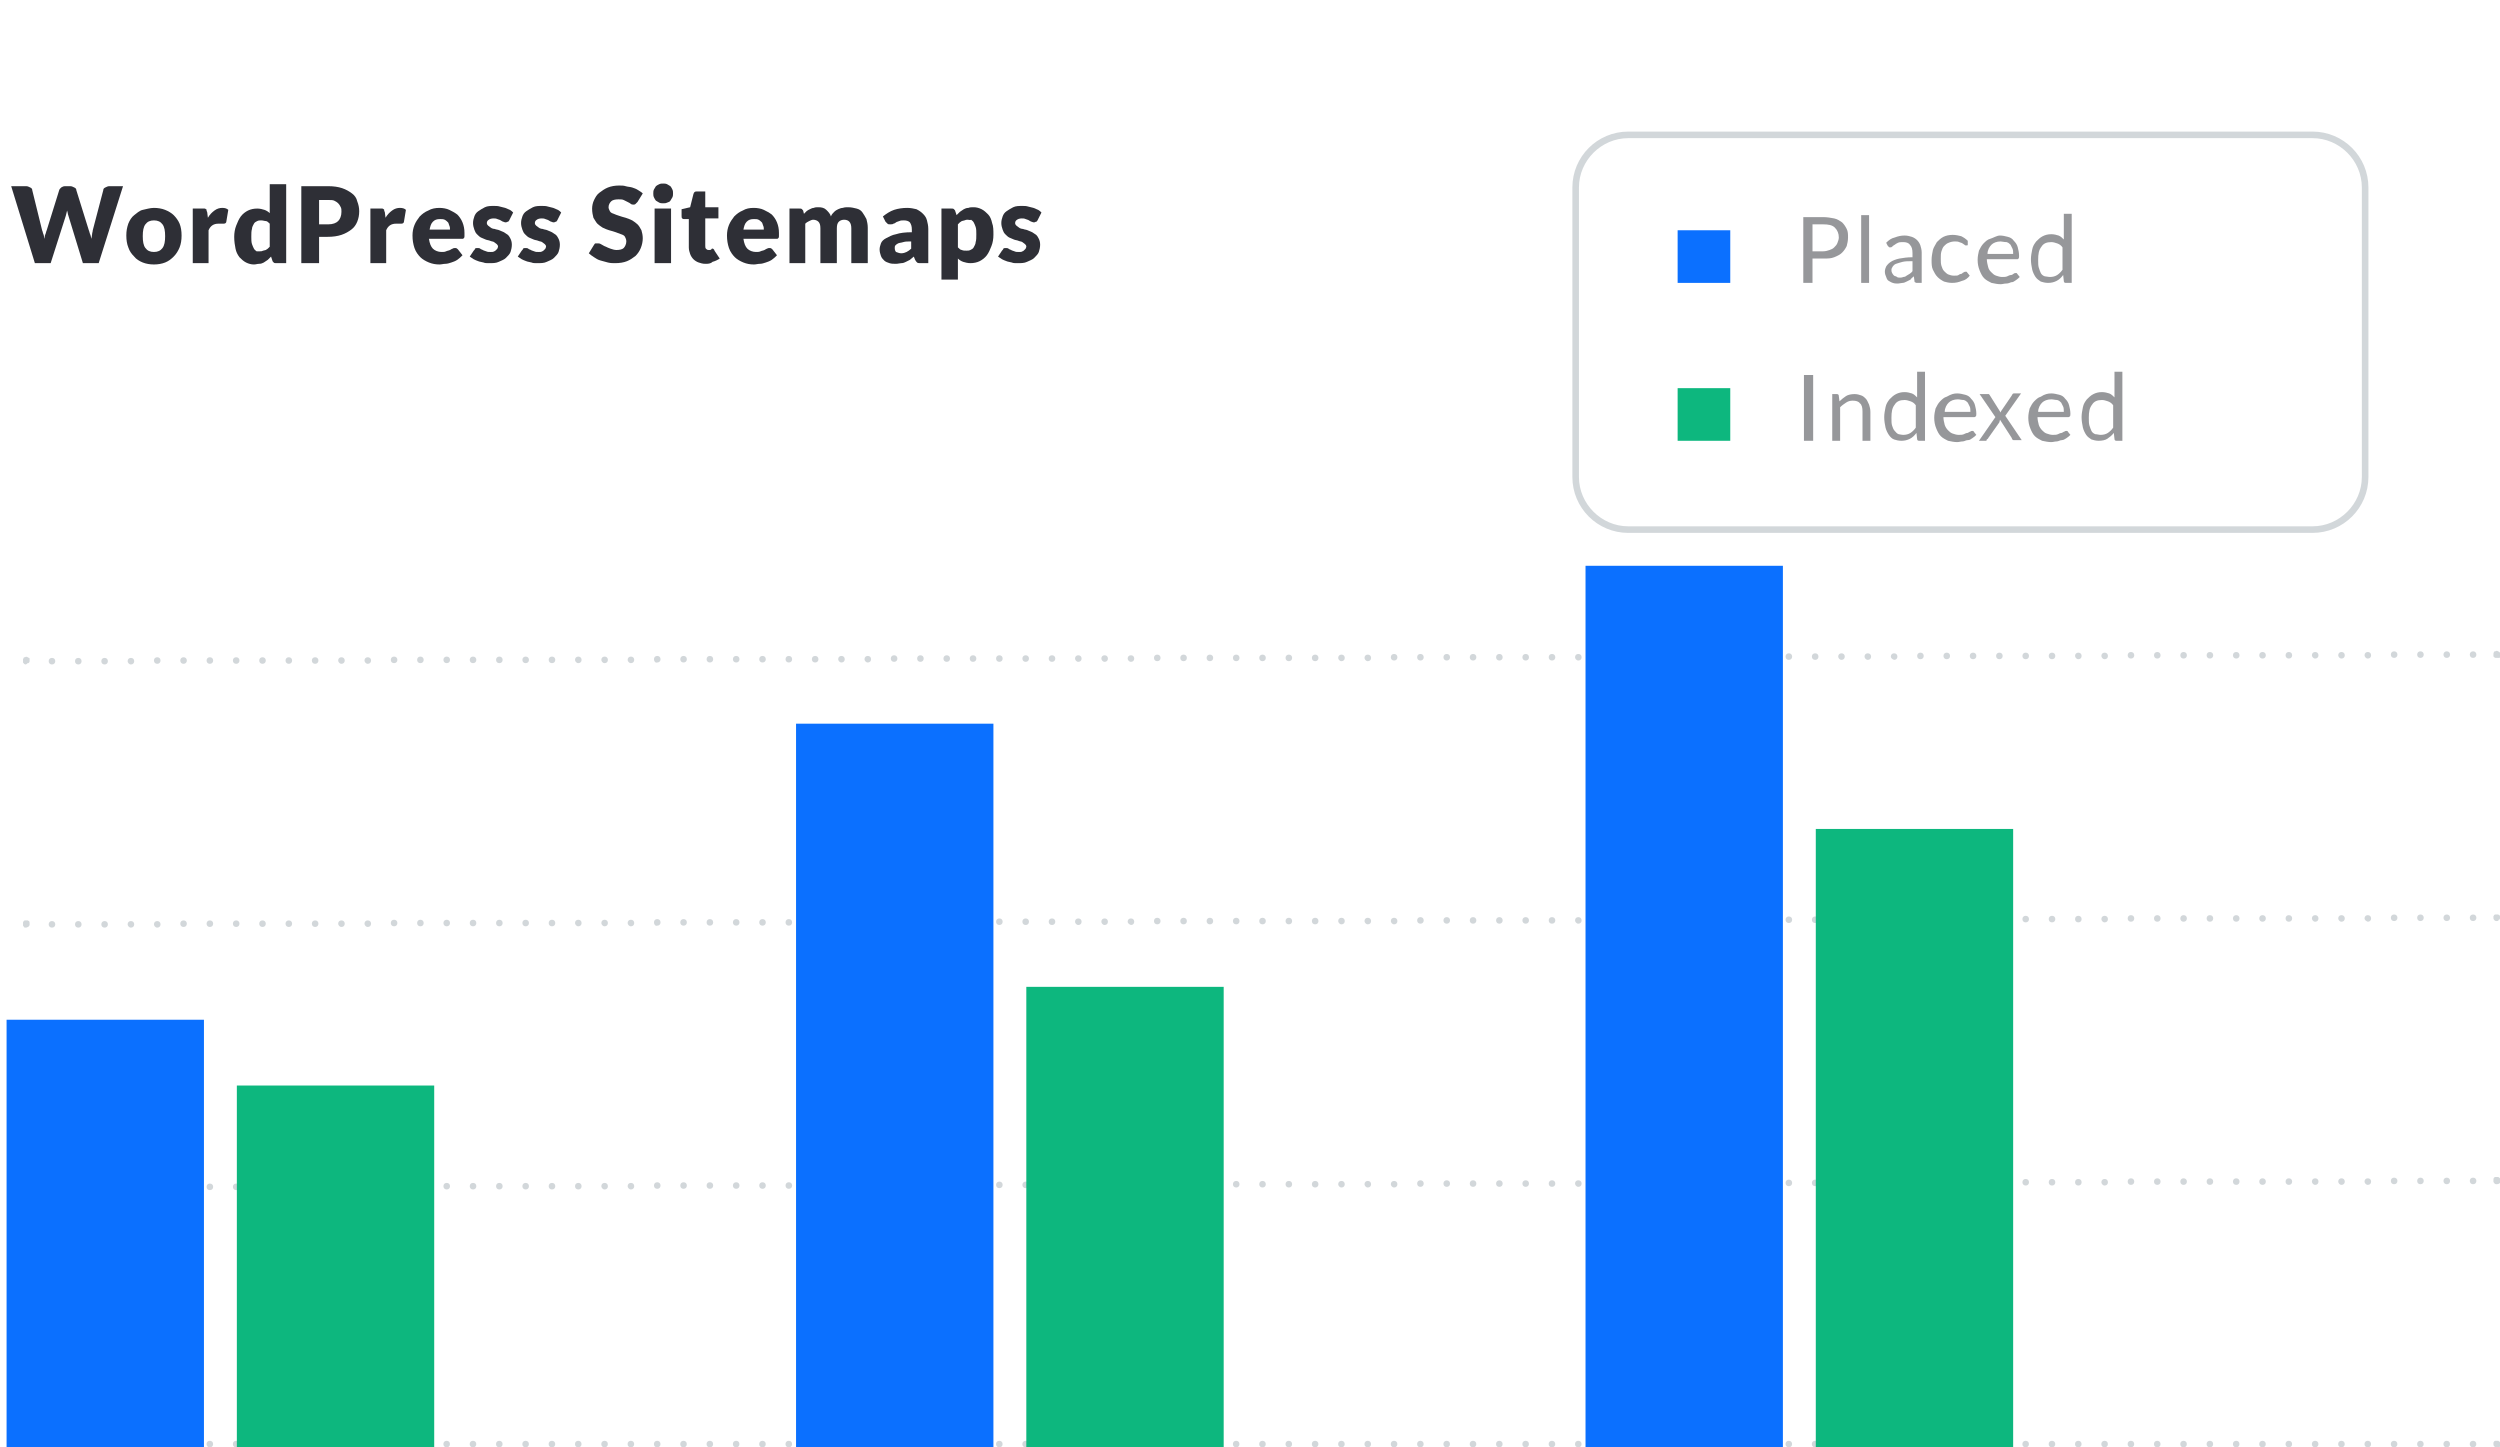 <?xml version="1.0" encoding="UTF-8" standalone="no"?><!DOCTYPE svg PUBLIC "-//W3C//DTD SVG 1.1//EN" "http://www.w3.org/Graphics/SVG/1.1/DTD/svg11.dtd"><svg width="100%" height="100%" viewBox="0 0 380 220" version="1.1" xmlns="http://www.w3.org/2000/svg" xmlns:xlink="http://www.w3.org/1999/xlink" xml:space="preserve" xmlns:serif="http://www.serif.com/" style="fill-rule:evenodd;clip-rule:evenodd;stroke-linejoin:round;stroke-miterlimit:1.414;"><g id="Layer_1-2"><rect x="0" y="0" width="380" height="220" style="fill:#fff;"/><path d="M1.7,28.3l2.3,0c0.2,0 0.4,0.1 0.6,0.2c0.2,0.1 0.3,0.2 0.3,0.4l1.5,6.1c0.1,0.2 0.1,0.4 0.2,0.6c0.1,0.2 0.1,0.5 0.1,0.7c0.1,-0.2 0.1,-0.5 0.2,-0.7c0.1,-0.2 0.1,-0.4 0.2,-0.6l1.9,-6.1c0,-0.1 0.2,-0.3 0.3,-0.4c0.2,-0.1 0.3,-0.2 0.6,-0.2l0.8,0c0.2,0 0.4,0.1 0.6,0.2c0.2,0.1 0.3,0.2 0.3,0.4l1.9,6.1c0.1,0.2 0.1,0.4 0.2,0.6c0.1,0.2 0.1,0.4 0.2,0.7c0,-0.2 0.1,-0.5 0.1,-0.7c0,-0.2 0.1,-0.4 0.1,-0.6l1.6,-6.1c0,-0.2 0.1,-0.3 0.3,-0.4c0.2,-0.1 0.4,-0.2 0.6,-0.2l2.1,0l-3.7,11.7l-2.4,0l-2.2,-7.2c0,-0.1 -0.1,-0.2 -0.1,-0.4c0,-0.1 -0.1,-0.3 -0.1,-0.4c0,0.1 -0.1,0.3 -0.1,0.4c0,0.1 -0.1,0.3 -0.1,0.4l-2.3,7.2l-2.4,0l-3.6,-11.7Z" style="fill:#2e2f36;fill-rule:nonzero;"/><g><path d="M23.4,31.6c0.6,0 1.2,0.1 1.7,0.3c0.5,0.2 1,0.5 1.3,0.8c0.3,0.3 0.7,0.8 0.9,1.3c0.2,0.5 0.3,1.1 0.3,1.8c0,0.7 -0.1,1.3 -0.3,1.8c-0.2,0.5 -0.5,1 -0.9,1.4c-0.4,0.4 -0.8,0.7 -1.3,0.9c-0.5,0.2 -1.1,0.3 -1.7,0.3c-0.6,0 -1.2,-0.1 -1.7,-0.3c-0.5,-0.2 -1,-0.5 -1.3,-0.9c-0.4,-0.4 -0.7,-0.8 -0.9,-1.4c-0.2,-0.5 -0.3,-1.1 -0.3,-1.8c0,-0.7 0.1,-1.2 0.3,-1.8c0.2,-0.5 0.5,-1 0.9,-1.3c0.4,-0.3 0.8,-0.7 1.3,-0.8c0.5,-0.1 1.1,-0.3 1.7,-0.3Zm0,6.7c0.6,0 1,-0.2 1.3,-0.6c0.3,-0.4 0.4,-1 0.4,-1.8c0,-0.8 -0.1,-1.4 -0.4,-1.8c-0.3,-0.4 -0.7,-0.6 -1.3,-0.6c-0.6,0 -1,0.2 -1.3,0.6c-0.3,0.4 -0.4,1 -0.4,1.8c0,0.8 0.1,1.4 0.4,1.8c0.3,0.4 0.7,0.6 1.3,0.6Z" style="fill:#2e2f36;fill-rule:nonzero;"/><path d="M29.3,40l0,-8.3l1.8,0c0.1,0 0.2,0.1 0.2,0.1c0.1,0 0.1,0.1 0.1,0.2c0,0.1 0.1,0.2 0.1,0.3l0.1,0.8c0.3,-0.5 0.6,-0.8 1,-1.1c0.4,-0.3 0.8,-0.4 1.2,-0.4c0.4,0 0.7,0.1 0.9,0.3l-0.3,1.8c0,0.1 -0.1,0.2 -0.1,0.2c0,0 -0.1,0.1 -0.3,0.1l-0.8,0c-0.7,0 -1.2,0.3 -1.5,1l0,5l-2.4,0Z" style="fill:#2e2f36;fill-rule:nonzero;"/><path d="M42,40c-0.2,0 -0.3,0 -0.4,-0.1c-0.1,-0.1 -0.2,-0.2 -0.2,-0.3l-0.2,-0.6c-0.2,0.2 -0.3,0.3 -0.5,0.5c-0.2,0.1 -0.4,0.3 -0.6,0.4c-0.2,0.1 -0.4,0.2 -0.7,0.2c-0.3,0 -0.5,0.1 -0.8,0.1c-0.4,0 -0.8,-0.1 -1.2,-0.3c-0.4,-0.2 -0.7,-0.5 -1,-0.8c-0.3,-0.4 -0.5,-0.8 -0.6,-1.3c-0.1,-0.5 -0.2,-1.1 -0.2,-1.8c0,-0.6 0.1,-1.2 0.3,-1.7c0.2,-0.5 0.4,-1 0.7,-1.4c0.3,-0.4 0.7,-0.7 1.1,-0.9c0.4,-0.2 0.9,-0.3 1.4,-0.3c0.4,0 0.8,0.1 1.1,0.2c0.3,0.1 0.6,0.3 0.8,0.5l0,-4.4l2.5,0l0,12l-1.5,0Zm-2.5,-1.8c0.2,0 0.3,0 0.5,-0.1c0.1,0 0.3,-0.1 0.4,-0.1c0.1,-0.1 0.2,-0.1 0.3,-0.2c0.1,-0.1 0.2,-0.2 0.3,-0.3l0,-3.5c-0.2,-0.2 -0.4,-0.4 -0.6,-0.4c-0.2,0 -0.4,-0.1 -0.7,-0.1c-0.2,0 -0.4,0 -0.6,0.1c-0.2,0.1 -0.4,0.2 -0.5,0.4c-0.1,0.2 -0.3,0.5 -0.3,0.8c-0.1,0.3 -0.1,0.7 -0.1,1.2c0,0.4 0,0.8 0.1,1.1c0.1,0.3 0.2,0.5 0.3,0.7c0.1,0.2 0.3,0.3 0.4,0.4c0.2,0 0.3,0 0.5,0Z" style="fill:#2e2f36;fill-rule:nonzero;"/><path d="M48.5,36.1l0,3.9l-2.7,0l0,-11.7l4.1,0c0.8,0 1.5,0.1 2.1,0.3c0.6,0.2 1.1,0.5 1.5,0.8c0.4,0.3 0.7,0.7 0.8,1.2c0.2,0.5 0.3,1 0.3,1.5c0,0.6 -0.1,1.1 -0.3,1.6c-0.2,0.5 -0.5,0.9 -0.9,1.2c-0.4,0.3 -0.9,0.6 -1.5,0.8c-0.6,0.2 -1.3,0.3 -2.1,0.3l-1.3,0l0,0.1Zm0,-2l1.4,0c0.7,0 1.2,-0.2 1.5,-0.5c0.3,-0.3 0.5,-0.8 0.5,-1.4c0,-0.3 0,-0.5 -0.1,-0.7c-0.1,-0.2 -0.2,-0.4 -0.4,-0.6c-0.2,-0.2 -0.4,-0.3 -0.6,-0.4c-0.2,-0.1 -0.5,-0.1 -0.9,-0.1l-1.4,0l0,3.7Z" style="fill:#2e2f36;fill-rule:nonzero;"/><path d="M56.3,40l0,-8.3l1.8,0c0.1,0 0.2,0.1 0.2,0.1c0.1,0 0.1,0.1 0.1,0.2c0,0.1 0.1,0.2 0.1,0.3l0.1,0.8c0.3,-0.5 0.6,-0.8 1,-1.1c0.4,-0.3 0.8,-0.4 1.2,-0.4c0.4,0 0.7,0.1 0.9,0.3l-0.3,1.8c0,0.1 -0.1,0.2 -0.1,0.2c0,0 -0.1,0.1 -0.3,0.1l-0.8,0c-0.7,0 -1.2,0.3 -1.5,1l0,5l-2.4,0Z" style="fill:#2e2f36;fill-rule:nonzero;"/><path d="M66.8,31.6c0.5,0 1.1,0.1 1.5,0.3c0.4,0.2 0.8,0.4 1.2,0.7c0.3,0.3 0.6,0.7 0.8,1.2c0.2,0.5 0.3,1 0.3,1.6c0,0.2 0,0.3 0,0.5c0,0.1 0,0.2 -0.1,0.3c-0.1,0.1 -0.1,0.1 -0.2,0.1c-0.1,0 -0.2,0 -0.3,0l-4.8,0c0.1,0.7 0.3,1.2 0.6,1.5c0.3,0.3 0.8,0.5 1.3,0.5c0.3,0 0.5,0 0.7,-0.1c0.2,-0.1 0.4,-0.1 0.6,-0.2c0.2,-0.1 0.3,-0.2 0.4,-0.2c0.1,-0.1 0.3,-0.1 0.4,-0.1c0.2,0 0.3,0.1 0.4,0.2l0.7,0.9c-0.3,0.3 -0.5,0.5 -0.8,0.7c-0.3,0.2 -0.6,0.3 -0.9,0.4c-0.3,0.1 -0.6,0.2 -0.9,0.2c-0.3,0 -0.6,0.1 -0.9,0.1c-0.6,0 -1.1,-0.1 -1.6,-0.3c-0.5,-0.2 -1,-0.5 -1.3,-0.8c-0.3,-0.3 -0.7,-0.8 -0.9,-1.4c-0.2,-0.6 -0.3,-1.2 -0.3,-1.9c0,-0.6 0.1,-1.1 0.3,-1.6c0.2,-0.5 0.5,-0.9 0.8,-1.3c0.4,-0.4 0.8,-0.7 1.3,-0.9c0.5,-0.3 1.1,-0.4 1.7,-0.4Zm0.1,1.7c-0.5,0 -0.8,0.1 -1.1,0.4c-0.3,0.3 -0.4,0.7 -0.5,1.2l3.1,0c0,-0.2 0,-0.4 -0.1,-0.6c-0.1,-0.2 -0.1,-0.4 -0.2,-0.5c-0.1,-0.1 -0.3,-0.3 -0.5,-0.4c-0.2,-0.1 -0.5,-0.1 -0.7,-0.1Z" style="fill:#2e2f36;fill-rule:nonzero;"/><path d="M77.4,33.5c-0.1,0.1 -0.1,0.2 -0.2,0.2c-0.1,0 -0.2,0.1 -0.3,0.1c-0.1,0 -0.2,0 -0.4,-0.1c-0.1,0 -0.2,-0.1 -0.4,-0.2c-0.1,-0.1 -0.3,-0.1 -0.5,-0.2c-0.2,-0.1 -0.4,-0.1 -0.6,-0.1c-0.3,0 -0.6,0.1 -0.7,0.2c-0.2,0.1 -0.3,0.3 -0.3,0.5c0,0.2 0.1,0.3 0.2,0.4c0.1,0.1 0.3,0.2 0.4,0.3c0.1,0.1 0.4,0.2 0.6,0.2c0.2,0.1 0.5,0.1 0.7,0.2c0.2,0.1 0.5,0.2 0.7,0.3c0.2,0.1 0.4,0.3 0.6,0.4c0.2,0.2 0.3,0.4 0.4,0.6c0.1,0.2 0.2,0.5 0.2,0.9c0,0.4 -0.1,0.8 -0.2,1.1c-0.1,0.3 -0.4,0.6 -0.7,0.9c-0.3,0.3 -0.7,0.4 -1.1,0.6c-0.4,0.2 -0.9,0.2 -1.5,0.2c-0.3,0 -0.6,0 -0.8,-0.1c-0.3,-0.1 -0.6,-0.1 -0.8,-0.2c-0.3,-0.1 -0.5,-0.2 -0.7,-0.3c-0.2,-0.1 -0.4,-0.3 -0.6,-0.4l0.6,-0.9c0.1,-0.1 0.2,-0.2 0.2,-0.3c0.1,-0.1 0.2,-0.1 0.4,-0.1c0.1,0 0.3,0 0.4,0.1c0.1,0.1 0.2,0.1 0.4,0.2c0.1,0.1 0.3,0.1 0.5,0.2c0.2,0.1 0.4,0.1 0.7,0.1c0.2,0 0.4,0 0.5,-0.1c0.1,0 0.2,-0.1 0.3,-0.2c0.1,-0.1 0.1,-0.1 0.2,-0.2c0,-0.1 0.1,-0.2 0.1,-0.3c0,-0.2 -0.1,-0.3 -0.2,-0.4c-0.1,-0.1 -0.3,-0.2 -0.4,-0.3c-0.1,-0.1 -0.4,-0.1 -0.6,-0.2c-0.2,-0.1 -0.5,-0.1 -0.7,-0.2c-0.2,-0.1 -0.5,-0.2 -0.7,-0.3c-0.2,-0.1 -0.4,-0.3 -0.6,-0.5c-0.2,-0.2 -0.3,-0.4 -0.4,-0.7c-0.1,-0.3 -0.2,-0.6 -0.2,-1c0,-0.4 0.1,-0.7 0.2,-1c0.1,-0.3 0.3,-0.6 0.6,-0.8c0.3,-0.2 0.6,-0.4 1,-0.6c0.4,-0.2 0.9,-0.2 1.4,-0.2c0.3,0 0.6,0 0.9,0.1c0.3,0.1 0.5,0.1 0.8,0.2c0.2,0.1 0.5,0.2 0.7,0.3c0.2,0.1 0.4,0.3 0.5,0.4l-0.6,1.2Z" style="fill:#2e2f36;fill-rule:nonzero;"/><path d="M84.7,33.5c-0.1,0.1 -0.1,0.2 -0.2,0.2c-0.1,0 -0.2,0.1 -0.3,0.1c-0.1,0 -0.2,0 -0.4,-0.1c-0.1,0 -0.2,-0.1 -0.4,-0.2c-0.1,-0.1 -0.3,-0.1 -0.5,-0.2c-0.2,-0.1 -0.4,-0.1 -0.6,-0.1c-0.3,0 -0.6,0.1 -0.7,0.2c-0.2,0.1 -0.3,0.3 -0.3,0.5c0,0.2 0.1,0.3 0.2,0.4c0.1,0.1 0.3,0.2 0.4,0.3c0.1,0.1 0.4,0.2 0.6,0.2c0.2,0.1 0.5,0.1 0.7,0.2c0.2,0.1 0.5,0.2 0.7,0.3c0.2,0.1 0.4,0.3 0.6,0.4c0.2,0.2 0.3,0.4 0.4,0.6c0.1,0.2 0.2,0.5 0.2,0.9c0,0.4 -0.1,0.8 -0.2,1.1c-0.1,0.3 -0.4,0.6 -0.7,0.9c-0.3,0.3 -0.7,0.4 -1.1,0.6c-0.4,0.2 -0.9,0.2 -1.5,0.2c-0.3,0 -0.6,0 -0.8,-0.1c-0.3,-0.1 -0.6,-0.1 -0.8,-0.2c-0.3,-0.1 -0.5,-0.2 -0.7,-0.3c-0.2,-0.1 -0.4,-0.3 -0.6,-0.4l0.6,-0.9c0.1,-0.1 0.2,-0.2 0.2,-0.3c0.1,-0.1 0.2,-0.1 0.4,-0.1c0.1,0 0.3,0 0.4,0.1c0.1,0.1 0.2,0.1 0.4,0.2c0.1,0.1 0.3,0.1 0.5,0.2c0.2,0.1 0.4,0.1 0.7,0.1c0.2,0 0.4,0 0.5,-0.1c0.1,0 0.2,-0.1 0.3,-0.2c0.1,-0.1 0.1,-0.1 0.2,-0.2c0,-0.1 0.1,-0.2 0.1,-0.3c0,-0.2 -0.1,-0.3 -0.2,-0.4c-0.1,-0.1 -0.3,-0.2 -0.4,-0.3c-0.1,-0.1 -0.4,-0.1 -0.6,-0.2c-0.2,-0.1 -0.5,-0.1 -0.7,-0.2c-0.2,-0.1 -0.5,-0.2 -0.7,-0.3c-0.2,-0.1 -0.4,-0.3 -0.6,-0.5c-0.2,-0.2 -0.3,-0.4 -0.4,-0.7c-0.1,-0.3 -0.2,-0.6 -0.2,-1c0,-0.4 0.1,-0.7 0.2,-1c0.1,-0.3 0.3,-0.6 0.6,-0.8c0.3,-0.2 0.6,-0.4 1,-0.6c0.4,-0.2 0.9,-0.2 1.4,-0.2c0.3,0 0.6,0 0.9,0.1c0.3,0.1 0.5,0.1 0.8,0.2c0.2,0.1 0.5,0.2 0.7,0.3c0.2,0.1 0.4,0.3 0.5,0.4l-0.6,1.2Z" style="fill:#2e2f36;fill-rule:nonzero;"/><path d="M96.9,30.7c-0.1,0.1 -0.2,0.2 -0.3,0.3c-0.1,0.1 -0.2,0.1 -0.3,0.1c-0.1,0 -0.3,0 -0.4,-0.1c-0.1,-0.1 -0.3,-0.2 -0.5,-0.3c-0.2,-0.1 -0.4,-0.2 -0.6,-0.3c-0.2,-0.1 -0.5,-0.1 -0.8,-0.1c-0.5,0 -0.9,0.1 -1.1,0.3c-0.2,0.2 -0.4,0.5 -0.4,0.9c0,0.2 0.1,0.4 0.2,0.6c0.1,0.2 0.3,0.3 0.6,0.4c0.2,0.1 0.5,0.2 0.8,0.3c0.3,0.1 0.6,0.2 1,0.3c0.3,0.1 0.6,0.2 1,0.4c0.3,0.2 0.6,0.4 0.8,0.6c0.2,0.2 0.4,0.5 0.6,0.9c0.1,0.3 0.2,0.8 0.2,1.2c0,0.5 -0.1,1 -0.3,1.5c-0.2,0.5 -0.5,0.9 -0.8,1.2c-0.4,0.3 -0.8,0.6 -1.3,0.8c-0.5,0.2 -1.1,0.3 -1.8,0.3c-0.4,0 -0.7,0 -1.1,-0.1c-0.4,-0.1 -0.7,-0.2 -1.1,-0.3c-0.4,-0.1 -0.7,-0.3 -1,-0.5c-0.3,-0.2 -0.6,-0.4 -0.8,-0.6l0.8,-1.3c0.1,-0.1 0.1,-0.2 0.2,-0.2c0.2,0 0.3,0 0.5,0c0.2,0 0.3,0.1 0.5,0.2c0.2,0.1 0.3,0.2 0.6,0.3c0.2,0.1 0.4,0.2 0.7,0.3c0.3,0.1 0.6,0.2 0.9,0.2c0.5,0 0.9,-0.1 1.1,-0.3c0.2,-0.2 0.4,-0.6 0.4,-1c0,-0.3 -0.1,-0.5 -0.2,-0.7c-0.1,-0.2 -0.3,-0.3 -0.6,-0.4c-0.3,-0.1 -0.5,-0.2 -0.8,-0.3c-0.3,-0.1 -0.6,-0.2 -1,-0.3c-0.3,-0.1 -0.6,-0.2 -1,-0.4c-0.3,-0.2 -0.6,-0.4 -0.8,-0.6c-0.2,-0.2 -0.4,-0.6 -0.6,-0.9c-0.1,-0.4 -0.2,-0.8 -0.2,-1.4c0,-0.4 0.1,-0.9 0.3,-1.3c0.2,-0.4 0.4,-0.8 0.8,-1.1c0.4,-0.3 0.8,-0.6 1.3,-0.8c0.5,-0.2 1.1,-0.3 1.7,-0.3c0.4,0 0.7,0 1,0.1c0.3,0.1 0.7,0.1 1,0.2c0.3,0.1 0.6,0.2 0.9,0.4c0.3,0.2 0.5,0.3 0.7,0.5l-0.8,1.3Z" style="fill:#2e2f36;fill-rule:nonzero;"/><path d="M102.3,29.4c0,0.2 0,0.4 -0.1,0.6c-0.1,0.2 -0.2,0.3 -0.3,0.5c-0.1,0.2 -0.3,0.2 -0.5,0.3c-0.2,0.1 -0.4,0.1 -0.6,0.1c-0.2,0 -0.4,0 -0.6,-0.1c-0.2,-0.1 -0.3,-0.2 -0.5,-0.3c-0.1,-0.1 -0.2,-0.3 -0.3,-0.5c-0.1,-0.2 -0.1,-0.4 -0.1,-0.6c0,-0.2 0,-0.4 0.1,-0.6c0.1,-0.2 0.2,-0.3 0.3,-0.5c0.1,-0.1 0.3,-0.2 0.5,-0.3c0.2,-0.1 0.4,-0.1 0.6,-0.1c0.2,0 0.4,0 0.6,0.1c0.2,0.1 0.3,0.2 0.5,0.3c0.1,0.1 0.2,0.3 0.3,0.5c0.1,0.2 0.1,0.4 0.1,0.6Zm-0.3,2.3l0,8.3l-2.5,0l0,-8.3l2.5,0Z" style="fill:#2e2f36;fill-rule:nonzero;"/><path d="M107.2,40.1c-0.4,0 -0.7,-0.1 -1,-0.2c-0.3,-0.1 -0.6,-0.3 -0.8,-0.5c-0.2,-0.2 -0.4,-0.5 -0.5,-0.8c-0.1,-0.3 -0.2,-0.6 -0.2,-1l0,-4.3l-0.7,0c-0.1,0 -0.2,0 -0.3,-0.1c-0.1,-0.1 -0.1,-0.2 -0.1,-0.4l0,-1l1.3,-0.3l0.5,-2c0.1,-0.3 0.2,-0.4 0.5,-0.4l1.3,0l0,2.4l2,0l0,1.7l-2,0l0,4.1c0,0.2 0,0.4 0.1,0.5c0.1,0.1 0.2,0.2 0.4,0.2c0.1,0 0.2,0 0.2,0c0.1,0 0.1,0 0.2,-0.1c0,0 0.1,0 0.1,-0.1c0,-0.1 0.1,0 0.1,0c0.1,0 0.1,0 0.2,0.1c0,0 0.1,0.1 0.1,0.2l0.8,1.2c-0.3,0.2 -0.7,0.4 -1.1,0.5c-0.3,0.3 -0.7,0.3 -1.1,0.3Z" style="fill:#2e2f36;fill-rule:nonzero;"/><path d="M114.6,31.6c0.5,0 1.1,0.1 1.5,0.3c0.4,0.2 0.8,0.4 1.2,0.7c0.3,0.3 0.6,0.7 0.8,1.2c0.2,0.5 0.3,1 0.3,1.6c0,0.2 0,0.3 0,0.5c0,0.1 0,0.2 -0.1,0.3c-0.1,0.1 -0.1,0.1 -0.2,0.1c-0.1,0 -0.2,0 -0.3,0l-4.8,0c0.1,0.7 0.3,1.2 0.6,1.5c0.3,0.3 0.8,0.5 1.3,0.5c0.3,0 0.5,0 0.7,-0.1c0.2,-0.1 0.4,-0.1 0.6,-0.2c0.2,-0.1 0.3,-0.2 0.4,-0.2c0.1,-0.1 0.3,-0.1 0.4,-0.1c0.2,0 0.3,0.1 0.4,0.2l0.7,0.9c-0.3,0.3 -0.5,0.5 -0.8,0.7c-0.3,0.2 -0.6,0.3 -0.9,0.4c-0.3,0.1 -0.6,0.2 -0.9,0.2c-0.3,0 -0.6,0.1 -0.9,0.1c-0.6,0 -1.1,-0.1 -1.6,-0.3c-0.5,-0.2 -1,-0.5 -1.3,-0.8c-0.3,-0.3 -0.7,-0.8 -0.9,-1.4c-0.2,-0.6 -0.3,-1.2 -0.3,-1.9c0,-0.6 0.1,-1.1 0.3,-1.6c0.2,-0.5 0.5,-0.9 0.8,-1.3c0.4,-0.4 0.8,-0.7 1.3,-0.9c0.5,-0.3 1,-0.4 1.7,-0.4Zm0,1.7c-0.5,0 -0.8,0.1 -1.1,0.4c-0.3,0.3 -0.4,0.7 -0.5,1.2l3.1,0c0,-0.2 0,-0.4 -0.1,-0.6c-0.1,-0.2 -0.1,-0.4 -0.2,-0.5c-0.1,-0.1 -0.3,-0.3 -0.5,-0.4c-0.2,-0.1 -0.4,-0.1 -0.7,-0.1Z" style="fill:#2e2f36;fill-rule:nonzero;"/><path d="M120,40l0,-8.3l1.5,0c0.2,0 0.3,0 0.4,0.1c0.1,0.1 0.2,0.2 0.2,0.3l0.1,0.4c0.1,-0.1 0.3,-0.3 0.4,-0.4c0.1,-0.1 0.3,-0.2 0.5,-0.3c0.2,-0.1 0.4,-0.2 0.6,-0.2c0.2,-0.1 0.4,-0.1 0.7,-0.1c0.5,0 0.9,0.1 1.2,0.4c0.3,0.3 0.6,0.6 0.7,1c0.1,-0.3 0.3,-0.5 0.5,-0.7c0.2,-0.2 0.4,-0.3 0.6,-0.4c0.2,-0.1 0.5,-0.2 0.7,-0.2c0.3,-0.1 0.5,-0.1 0.8,-0.1c0.5,0 0.9,0.1 1.3,0.2c0.4,0.1 0.7,0.3 0.9,0.6c0.2,0.3 0.4,0.6 0.6,1c0.1,0.4 0.2,0.8 0.2,1.3l0,5.4l-2.5,0l0,-5.3c0,-0.9 -0.4,-1.3 -1.1,-1.3c-0.3,0 -0.6,0.1 -0.8,0.3c-0.2,0.2 -0.3,0.5 -0.3,1l0,5.3l-2.5,0l0,-5.3c0,-0.5 -0.1,-0.8 -0.3,-1c-0.2,-0.2 -0.5,-0.3 -0.8,-0.3c-0.2,0 -0.4,0.1 -0.6,0.2c-0.2,0.1 -0.4,0.2 -0.6,0.4l0,6l-2.4,0Z" style="fill:#2e2f36;fill-rule:nonzero;"/><path d="M139.9,40c-0.2,0 -0.4,0 -0.5,-0.1c-0.1,-0.1 -0.2,-0.2 -0.3,-0.4l-0.2,-0.5c-0.2,0.2 -0.4,0.3 -0.6,0.5c-0.2,0.1 -0.4,0.2 -0.6,0.3c-0.2,0.1 -0.4,0.2 -0.7,0.2c-0.2,0 -0.5,0.1 -0.8,0.1c-0.4,0 -0.7,0 -1,-0.1c-0.3,-0.1 -0.6,-0.2 -0.8,-0.4c-0.2,-0.2 -0.4,-0.4 -0.5,-0.7c-0.1,-0.3 -0.2,-0.6 -0.2,-1c0,-0.3 0.1,-0.6 0.2,-0.9c0.1,-0.3 0.4,-0.6 0.8,-0.8c0.4,-0.2 0.9,-0.5 1.5,-0.6c0.6,-0.2 1.4,-0.3 2.4,-0.3l0,-0.4c0,-0.5 -0.1,-0.8 -0.3,-1.1c-0.2,-0.2 -0.5,-0.3 -0.9,-0.3c-0.3,0 -0.5,0 -0.7,0.1c-0.2,0.1 -0.4,0.1 -0.5,0.2c-0.1,0.1 -0.3,0.2 -0.4,0.2c-0.1,0.1 -0.3,0.1 -0.5,0.1c-0.2,0 -0.3,0 -0.4,-0.1c-0.1,-0.1 -0.2,-0.2 -0.3,-0.3l-0.4,-0.8c0.5,-0.4 1.1,-0.8 1.7,-1c0.6,-0.2 1.3,-0.3 2,-0.3c0.5,0 1,0.1 1.4,0.2c0.4,0.2 0.7,0.4 1,0.7c0.3,0.3 0.5,0.6 0.6,1c0.1,0.4 0.2,0.8 0.2,1.3l0,5.2l-1.2,0Zm-2.9,-1.5c0.3,0 0.6,-0.1 0.8,-0.2c0.2,-0.1 0.5,-0.3 0.7,-0.5l0,-1.1c-0.5,0 -0.9,0 -1.2,0.1c-0.3,0.1 -0.6,0.1 -0.8,0.2c-0.2,0.1 -0.3,0.2 -0.4,0.3c-0.1,0.1 -0.1,0.3 -0.1,0.4c0,0.3 0.1,0.5 0.2,0.6c0.3,0.1 0.5,0.2 0.8,0.2Z" style="fill:#2e2f36;fill-rule:nonzero;"/><path d="M143.1,42.6l0,-10.9l1.5,0c0.2,0 0.3,0 0.4,0.1c0.1,0.1 0.2,0.2 0.2,0.3l0.2,0.6c0.2,-0.2 0.3,-0.3 0.5,-0.5c0.2,-0.1 0.4,-0.3 0.6,-0.4c0.2,-0.1 0.4,-0.2 0.7,-0.2c0.2,-0.1 0.5,-0.1 0.8,-0.1c0.4,0 0.8,0.1 1.2,0.3c0.4,0.2 0.7,0.5 1,0.8c0.3,0.3 0.5,0.8 0.6,1.3c0.2,0.5 0.2,1.1 0.2,1.8c0,0.6 -0.1,1.2 -0.3,1.7c-0.2,0.5 -0.4,1 -0.7,1.4c-0.3,0.4 -0.7,0.7 -1.1,0.9c-0.4,0.2 -0.9,0.3 -1.4,0.3c-0.4,0 -0.8,-0.1 -1.1,-0.2c-0.3,-0.1 -0.6,-0.3 -0.8,-0.5l0,3.2l-2.5,0l0,0.1Zm4,-9.2c-0.2,0 -0.3,0 -0.5,0.1c-0.1,0 -0.3,0.1 -0.4,0.1c-0.1,0.1 -0.2,0.1 -0.3,0.2c-0.1,0.1 -0.2,0.2 -0.3,0.3l0,3.5c0.2,0.2 0.4,0.4 0.6,0.4c0.2,0.1 0.4,0.1 0.7,0.1c0.2,0 0.4,0 0.6,-0.1c0.2,-0.1 0.4,-0.2 0.5,-0.4c0.1,-0.2 0.3,-0.5 0.3,-0.8c0.1,-0.3 0.1,-0.7 0.1,-1.2c0,-0.4 0,-0.8 -0.1,-1.1c-0.1,-0.3 -0.2,-0.5 -0.3,-0.7c-0.1,-0.2 -0.3,-0.3 -0.4,-0.4c-0.1,0.1 -0.3,0 -0.5,0Z" style="fill:#2e2f36;fill-rule:nonzero;"/><path d="M157.7,33.5c-0.1,0.1 -0.1,0.2 -0.2,0.2c-0.1,0 -0.2,0.1 -0.3,0.1c-0.1,0 -0.2,0 -0.4,-0.1c-0.1,0 -0.2,-0.1 -0.4,-0.2c-0.1,-0.1 -0.3,-0.1 -0.5,-0.2c-0.2,-0.1 -0.4,-0.1 -0.6,-0.1c-0.3,0 -0.6,0.1 -0.7,0.2c-0.2,0.1 -0.3,0.3 -0.3,0.5c0,0.2 0.1,0.3 0.2,0.4c0.1,0.1 0.3,0.2 0.4,0.3c0.1,0.1 0.4,0.2 0.6,0.2c0.2,0.1 0.5,0.1 0.7,0.2c0.2,0.1 0.5,0.2 0.7,0.3c0.2,0.1 0.4,0.3 0.6,0.4c0.2,0.2 0.3,0.4 0.4,0.6c0.1,0.2 0.2,0.5 0.2,0.9c0,0.4 -0.1,0.8 -0.2,1.1c-0.1,0.3 -0.4,0.6 -0.7,0.9c-0.3,0.3 -0.7,0.4 -1.1,0.6c-0.4,0.2 -0.9,0.2 -1.5,0.2c-0.3,0 -0.6,0 -0.8,-0.1c-0.3,-0.1 -0.6,-0.1 -0.8,-0.2c-0.3,-0.1 -0.5,-0.2 -0.7,-0.3c-0.2,-0.1 -0.4,-0.3 -0.6,-0.4l0.6,-0.9c0.1,-0.1 0.2,-0.2 0.2,-0.3c0.1,-0.1 0.2,-0.1 0.4,-0.1c0.1,0 0.3,0 0.4,0.1c0.1,0.1 0.2,0.1 0.4,0.2c0.1,0.1 0.3,0.1 0.5,0.2c0.2,0.1 0.4,0.1 0.7,0.1c0.2,0 0.4,0 0.5,-0.1c0.1,0 0.2,-0.1 0.3,-0.2c0.1,-0.1 0.1,-0.1 0.2,-0.2c0,-0.1 0.1,-0.2 0.1,-0.3c0,-0.2 -0.1,-0.3 -0.2,-0.4c-0.1,-0.1 -0.3,-0.2 -0.4,-0.3c-0.1,-0.1 -0.4,-0.1 -0.6,-0.2c-0.2,-0.1 -0.5,-0.1 -0.7,-0.2c-0.2,-0.1 -0.5,-0.2 -0.7,-0.3c-0.2,-0.1 -0.4,-0.3 -0.6,-0.5c-0.2,-0.2 -0.3,-0.4 -0.4,-0.7c-0.1,-0.3 -0.2,-0.6 -0.2,-1c0,-0.4 0.1,-0.7 0.2,-1c0.1,-0.3 0.3,-0.6 0.6,-0.8c0.3,-0.2 0.6,-0.4 1,-0.6c0.4,-0.2 0.9,-0.2 1.4,-0.2c0.3,0 0.6,0 0.9,0.1c0.3,0.1 0.5,0.1 0.8,0.2c0.2,0.1 0.5,0.2 0.7,0.3c0.2,0.1 0.4,0.3 0.5,0.4l-0.6,1.2Z" style="fill:#2e2f36;fill-rule:nonzero;"/></g><path d="M3.9,220c-0.1,0 -0.1,0 -0.2,0c-0.1,0 -0.1,-0.1 -0.2,-0.1c-0.1,-0.1 -0.2,-0.2 -0.2,-0.3c0,-0.1 0,-0.1 0,-0.2c0,-0.1 0.1,-0.1 0.1,-0.2c0.1,-0.1 0.4,-0.2 0.5,-0.1c0.1,0 0.1,0.1 0.2,0.1c0.1,0.1 0.1,0.2 0.1,0.4c0,0.2 0,0.3 -0.1,0.3c0,0.1 -0.1,0.1 -0.2,0.1Z" style="fill:#d2d7da;fill-rule:nonzero;"/><path d="M375.4,219.5c0,-0.3 0.2,-0.5 0.5,-0.5c0.3,0 0.5,0.2 0.5,0.5c0,0.3 -0.2,0.5 -0.5,0.5c-0.3,0 -0.5,-0.2 -0.5,-0.5Zm-4,0c0,-0.3 0.2,-0.5 0.5,-0.5c0.3,0 0.5,0.2 0.5,0.5c0,0.3 -0.2,0.5 -0.5,0.5c-0.3,0 -0.5,-0.2 -0.5,-0.5Zm-4,0c0,-0.3 0.2,-0.5 0.5,-0.5c0.3,0 0.5,0.2 0.5,0.5c0,0.3 -0.2,0.5 -0.5,0.5c-0.3,0 -0.5,-0.2 -0.5,-0.5Zm-4,0c0,-0.3 0.2,-0.5 0.5,-0.5c0.3,0 0.5,0.2 0.5,0.5c0,0.3 -0.2,0.5 -0.5,0.5c-0.3,0 -0.5,-0.2 -0.5,-0.5Zm-4,0c0,-0.3 0.2,-0.5 0.5,-0.5c0.3,0 0.5,0.2 0.5,0.5c0,0.3 -0.2,0.5 -0.5,0.5c-0.3,0 -0.5,-0.2 -0.5,-0.5Zm-4,0c0,-0.3 0.2,-0.5 0.5,-0.5c0.3,0 0.5,0.2 0.5,0.5c0,0.3 -0.2,0.5 -0.5,0.5c-0.3,0 -0.5,-0.2 -0.5,-0.5Zm-4,0c0,-0.3 0.2,-0.5 0.5,-0.5c0.3,0 0.5,0.2 0.5,0.5c0,0.3 -0.2,0.5 -0.5,0.5c-0.3,0 -0.5,-0.2 -0.5,-0.5Zm-4,0c0,-0.3 0.2,-0.5 0.5,-0.5c0.3,0 0.5,0.2 0.5,0.5c0,0.3 -0.2,0.5 -0.5,0.5c-0.3,0 -0.5,-0.2 -0.5,-0.5Zm-4,0c0,-0.3 0.2,-0.5 0.5,-0.5c0.3,0 0.5,0.2 0.5,0.5c0,0.3 -0.2,0.5 -0.5,0.5c-0.3,0 -0.5,-0.2 -0.5,-0.5Zm-4,0c0,-0.3 0.2,-0.5 0.5,-0.5c0.3,0 0.5,0.2 0.5,0.5c0,0.3 -0.2,0.5 -0.5,0.5c-0.3,0 -0.5,-0.2 -0.5,-0.5Zm-4,0c0,-0.3 0.2,-0.5 0.5,-0.5c0.3,0 0.5,0.2 0.5,0.5c0,0.3 -0.2,0.5 -0.5,0.5c-0.3,0 -0.5,-0.2 -0.5,-0.5Zm-4,0c0,-0.3 0.2,-0.5 0.5,-0.5c0.3,0 0.5,0.2 0.5,0.5c0,0.3 -0.2,0.5 -0.5,0.5c-0.3,0 -0.5,-0.2 -0.5,-0.5Zm-4,0c0,-0.3 0.2,-0.5 0.5,-0.5c0.3,0 0.5,0.2 0.5,0.5c0,0.3 -0.2,0.5 -0.5,0.5c-0.3,0 -0.5,-0.2 -0.5,-0.5Zm-4,0c0,-0.3 0.2,-0.5 0.5,-0.5c0.3,0 0.5,0.2 0.5,0.5c0,0.3 -0.2,0.5 -0.5,0.5c-0.3,0 -0.5,-0.2 -0.5,-0.5Zm-4,0c0,-0.3 0.2,-0.5 0.5,-0.5c0.3,0 0.5,0.2 0.5,0.5c0,0.3 -0.2,0.5 -0.5,0.5c-0.3,0 -0.5,-0.2 -0.5,-0.5Zm-4,0c0,-0.3 0.2,-0.5 0.5,-0.5c0.3,0 0.5,0.2 0.5,0.5c0,0.3 -0.2,0.5 -0.5,0.5c-0.3,0 -0.5,-0.2 -0.5,-0.5Zm-4,0c0,-0.3 0.2,-0.5 0.5,-0.5c0.3,0 0.5,0.2 0.5,0.5c0,0.3 -0.2,0.5 -0.5,0.5c-0.3,0 -0.5,-0.2 -0.5,-0.5Zm-4,0c0,-0.3 0.2,-0.5 0.5,-0.5c0.3,0 0.5,0.2 0.5,0.5c0,0.3 -0.2,0.5 -0.5,0.5c-0.3,0 -0.5,-0.2 -0.5,-0.5Zm-4,0c0,-0.3 0.2,-0.5 0.5,-0.5c0.3,0 0.5,0.2 0.5,0.5c0,0.3 -0.2,0.5 -0.5,0.5c-0.3,0 -0.5,-0.2 -0.5,-0.5Zm-4,0c0,-0.3 0.2,-0.5 0.5,-0.5c0.3,0 0.5,0.2 0.5,0.5c0,0.3 -0.2,0.5 -0.5,0.5c-0.3,0 -0.5,-0.2 -0.5,-0.5Zm-4,0c0,-0.3 0.2,-0.5 0.5,-0.5c0.3,0 0.5,0.2 0.5,0.5c0,0.3 -0.2,0.5 -0.5,0.5c-0.3,0 -0.5,-0.2 -0.5,-0.5Zm-4,0c0,-0.3 0.2,-0.5 0.5,-0.5c0.3,0 0.5,0.2 0.5,0.5c0,0.3 -0.2,0.5 -0.5,0.5c-0.3,0 -0.5,-0.2 -0.5,-0.5Zm-4,0c0,-0.3 0.2,-0.5 0.5,-0.5c0.3,0 0.5,0.2 0.5,0.5c0,0.3 -0.2,0.5 -0.5,0.5c-0.3,0 -0.5,-0.2 -0.5,-0.5Zm-4,0c0,-0.3 0.2,-0.5 0.5,-0.5c0.3,0 0.5,0.2 0.5,0.5c0,0.3 -0.2,0.5 -0.5,0.5c-0.3,0 -0.5,-0.2 -0.5,-0.5Zm-4,0c0,-0.3 0.2,-0.5 0.5,-0.5c0.3,0 0.5,0.2 0.5,0.5c0,0.3 -0.2,0.5 -0.5,0.5c-0.3,0 -0.5,-0.2 -0.5,-0.5Zm-4,0c0,-0.3 0.2,-0.5 0.5,-0.5c0.3,0 0.5,0.2 0.5,0.5c0,0.3 -0.2,0.5 -0.5,0.5c-0.3,0 -0.5,-0.2 -0.5,-0.5Zm-4,0c0,-0.3 0.2,-0.5 0.5,-0.5c0.3,0 0.5,0.2 0.5,0.5c0,0.3 -0.2,0.5 -0.5,0.5c-0.3,0 -0.5,-0.2 -0.5,-0.5Zm-4,0c0,-0.3 0.2,-0.5 0.5,-0.5c0.3,0 0.5,0.2 0.5,0.5c0,0.3 -0.2,0.5 -0.5,0.5c-0.3,0 -0.5,-0.2 -0.5,-0.5Zm-4,0c0,-0.3 0.2,-0.5 0.5,-0.5c0.3,0 0.5,0.2 0.5,0.5c0,0.3 -0.2,0.5 -0.5,0.5c-0.3,0 -0.5,-0.2 -0.5,-0.5Zm-4,0c0,-0.3 0.2,-0.5 0.5,-0.5c0.3,0 0.5,0.2 0.5,0.5c0,0.3 -0.2,0.5 -0.5,0.5c-0.3,0 -0.5,-0.2 -0.5,-0.5Zm-4,0c0,-0.3 0.2,-0.5 0.5,-0.5c0.3,0 0.5,0.2 0.5,0.5c0,0.3 -0.2,0.5 -0.5,0.5c-0.3,0 -0.5,-0.2 -0.5,-0.5Zm-4,0c0,-0.3 0.2,-0.5 0.5,-0.5c0.3,0 0.5,0.2 0.5,0.5c0,0.3 -0.2,0.5 -0.5,0.5c-0.3,0 -0.5,-0.2 -0.5,-0.5Zm-4,0c0,-0.3 0.2,-0.5 0.5,-0.5c0.3,0 0.5,0.2 0.5,0.5c0,0.3 -0.2,0.5 -0.5,0.5c-0.3,0 -0.5,-0.2 -0.5,-0.5Zm-4,0c0,-0.3 0.2,-0.5 0.5,-0.5c0.3,0 0.5,0.2 0.5,0.5c0,0.3 -0.2,0.5 -0.5,0.5c-0.3,0 -0.5,-0.2 -0.5,-0.5Zm-4,0c0,-0.3 0.2,-0.5 0.5,-0.5c0.3,0 0.5,0.2 0.5,0.5c0,0.3 -0.2,0.5 -0.5,0.5c-0.3,0 -0.5,-0.2 -0.5,-0.5Zm-4,0c0,-0.3 0.2,-0.5 0.5,-0.5c0.3,0 0.5,0.2 0.5,0.5c0,0.3 -0.2,0.5 -0.5,0.5c-0.3,0 -0.5,-0.2 -0.5,-0.5Zm-4,0c0,-0.3 0.2,-0.5 0.5,-0.5c0.3,0 0.5,0.2 0.5,0.5c0,0.3 -0.2,0.5 -0.5,0.5c-0.3,0 -0.5,-0.2 -0.5,-0.5Zm-4,0c0,-0.3 0.2,-0.5 0.5,-0.5c0.3,0 0.5,0.2 0.5,0.5c0,0.3 -0.2,0.5 -0.5,0.5c-0.3,0 -0.5,-0.2 -0.5,-0.5Zm-4,0c0,-0.3 0.2,-0.5 0.5,-0.5c0.3,0 0.5,0.2 0.5,0.5c0,0.3 -0.2,0.5 -0.5,0.5c-0.3,0 -0.5,-0.2 -0.5,-0.5Zm-4,0c0,-0.3 0.2,-0.5 0.5,-0.5c0.3,0 0.5,0.2 0.5,0.5c0,0.3 -0.2,0.5 -0.5,0.5c-0.3,0 -0.5,-0.2 -0.5,-0.5Zm-4,0c0,-0.3 0.2,-0.5 0.5,-0.5c0.3,0 0.5,0.2 0.5,0.5c0,0.3 -0.2,0.5 -0.5,0.5c-0.3,0 -0.5,-0.2 -0.5,-0.5Zm-4,0c0,-0.3 0.2,-0.5 0.5,-0.5c0.3,0 0.5,0.2 0.5,0.5c0,0.3 -0.2,0.5 -0.5,0.5c-0.3,0 -0.5,-0.2 -0.5,-0.5Zm-4,0c0,-0.3 0.2,-0.5 0.5,-0.5c0.3,0 0.5,0.2 0.5,0.5c0,0.3 -0.2,0.5 -0.5,0.5c-0.3,0 -0.5,-0.2 -0.5,-0.5Zm-4,0c0,-0.3 0.2,-0.5 0.5,-0.5c0.3,0 0.5,0.2 0.5,0.5c0,0.3 -0.2,0.5 -0.5,0.5c-0.3,0 -0.5,-0.2 -0.5,-0.5Zm-4,0c0,-0.3 0.2,-0.5 0.5,-0.5c0.3,0 0.5,0.2 0.5,0.5c0,0.3 -0.2,0.5 -0.5,0.5c-0.3,0 -0.5,-0.2 -0.5,-0.5Zm-4,0c0,-0.3 0.2,-0.5 0.5,-0.5c0.3,0 0.5,0.2 0.5,0.5c0,0.3 -0.2,0.5 -0.5,0.5c-0.3,0 -0.5,-0.2 -0.5,-0.5Zm-4,0c0,-0.3 0.2,-0.5 0.5,-0.5c0.3,0 0.5,0.2 0.5,0.5c0,0.3 -0.2,0.5 -0.5,0.5c-0.3,0 -0.5,-0.2 -0.5,-0.5Zm-4,0c0,-0.3 0.2,-0.5 0.5,-0.5c0.3,0 0.5,0.2 0.5,0.5c0,0.3 -0.2,0.5 -0.5,0.5c-0.3,0 -0.5,-0.2 -0.5,-0.5Zm-4,0c0,-0.3 0.2,-0.5 0.5,-0.5c0.3,0 0.5,0.2 0.5,0.5c0,0.3 -0.2,0.5 -0.5,0.5c-0.3,0 -0.5,-0.2 -0.5,-0.5Zm-4,0c0,-0.3 0.2,-0.5 0.5,-0.5c0.3,0 0.5,0.2 0.5,0.5c0,0.3 -0.2,0.5 -0.5,0.5c-0.3,0 -0.5,-0.2 -0.5,-0.5Zm-4,0c0,-0.3 0.2,-0.5 0.5,-0.5c0.3,0 0.5,0.2 0.5,0.5c0,0.3 -0.2,0.5 -0.5,0.5c-0.3,0 -0.5,-0.2 -0.5,-0.5Zm-4,0c0,-0.3 0.2,-0.5 0.5,-0.5c0.3,0 0.5,0.2 0.5,0.5c0,0.3 -0.2,0.5 -0.5,0.5c-0.3,0 -0.5,-0.2 -0.5,-0.5Zm-4,0c0,-0.3 0.2,-0.5 0.5,-0.5c0.3,0 0.5,0.2 0.5,0.5c0,0.3 -0.2,0.5 -0.5,0.5c-0.3,0 -0.5,-0.2 -0.5,-0.5Zm-4,0c0,-0.3 0.2,-0.5 0.5,-0.5c0.3,0 0.5,0.2 0.5,0.5c0,0.3 -0.2,0.5 -0.5,0.5c-0.3,0 -0.5,-0.2 -0.5,-0.5Zm-4,0c0,-0.3 0.2,-0.5 0.5,-0.5c0.3,0 0.5,0.2 0.5,0.5c0,0.3 -0.2,0.5 -0.5,0.5c-0.3,0 -0.5,-0.2 -0.5,-0.5Zm-4,0c0,-0.3 0.2,-0.5 0.5,-0.5c0.3,0 0.5,0.2 0.5,0.5c0,0.3 -0.2,0.5 -0.5,0.5c-0.3,0 -0.5,-0.2 -0.5,-0.5Zm-4,0c0,-0.3 0.2,-0.5 0.5,-0.5c0.3,0 0.5,0.2 0.5,0.5c0,0.3 -0.2,0.5 -0.5,0.5c-0.3,0 -0.5,-0.2 -0.5,-0.5Zm-4,0c0,-0.3 0.2,-0.5 0.5,-0.5c0.3,0 0.5,0.2 0.5,0.5c0,0.3 -0.2,0.5 -0.5,0.5c-0.3,0 -0.5,-0.2 -0.5,-0.5Zm-4,0c0,-0.3 0.2,-0.5 0.5,-0.5c0.3,0 0.5,0.2 0.5,0.5c0,0.3 -0.2,0.5 -0.5,0.5c-0.3,0 -0.5,-0.2 -0.5,-0.5Zm-4,0c0,-0.3 0.2,-0.5 0.5,-0.5c0.3,0 0.5,0.2 0.5,0.5c0,0.3 -0.2,0.5 -0.5,0.5c-0.3,0 -0.5,-0.2 -0.5,-0.5Zm-4,0c0,-0.3 0.2,-0.5 0.5,-0.5c0.3,0 0.5,0.2 0.5,0.5c0,0.3 -0.2,0.5 -0.5,0.5c-0.3,0 -0.5,-0.2 -0.5,-0.5Zm-4,0c0,-0.3 0.2,-0.5 0.5,-0.5c0.3,0 0.5,0.2 0.5,0.5c0,0.3 -0.2,0.5 -0.5,0.5c-0.3,0 -0.5,-0.2 -0.5,-0.5Zm-4,0c0,-0.3 0.2,-0.5 0.5,-0.5c0.3,0 0.5,0.2 0.5,0.5c0,0.3 -0.2,0.5 -0.5,0.5c-0.3,0 -0.5,-0.2 -0.5,-0.5Zm-4,0c0,-0.3 0.2,-0.5 0.5,-0.5c0.3,0 0.5,0.2 0.5,0.5c0,0.3 -0.2,0.5 -0.5,0.5c-0.3,0 -0.5,-0.2 -0.5,-0.5Zm-4,0c0,-0.3 0.2,-0.5 0.5,-0.5c0.3,0 0.5,0.2 0.5,0.5c0,0.3 -0.2,0.5 -0.5,0.5c-0.3,0 -0.5,-0.2 -0.5,-0.5Zm-4,0c0,-0.3 0.2,-0.5 0.5,-0.5c0.3,0 0.5,0.2 0.5,0.5c0,0.3 -0.2,0.5 -0.5,0.5c-0.3,0 -0.5,-0.2 -0.5,-0.5Zm-4,0c0,-0.3 0.2,-0.5 0.5,-0.5c0.3,0 0.5,0.2 0.5,0.5c0,0.3 -0.2,0.5 -0.5,0.5c-0.3,0 -0.5,-0.2 -0.5,-0.5Zm-4,0c0,-0.3 0.2,-0.5 0.5,-0.5c0.3,0 0.5,0.2 0.5,0.5c0,0.3 -0.2,0.5 -0.5,0.5c-0.3,0 -0.5,-0.2 -0.5,-0.5Zm-4,0c0,-0.3 0.2,-0.5 0.5,-0.5c0.3,0 0.5,0.2 0.5,0.5c0,0.3 -0.2,0.5 -0.5,0.5c-0.3,0 -0.5,-0.2 -0.5,-0.5Zm-4,0c0,-0.3 0.2,-0.5 0.5,-0.5c0.3,0 0.5,0.2 0.5,0.5c0,0.3 -0.2,0.5 -0.5,0.5c-0.3,0 -0.5,-0.2 -0.5,-0.5Zm-4,0c0,-0.3 0.2,-0.5 0.5,-0.5c0.3,0 0.5,0.2 0.5,0.5c0,0.3 -0.2,0.5 -0.5,0.5c-0.3,0 -0.5,-0.2 -0.5,-0.5Zm-4,0c0,-0.3 0.2,-0.5 0.5,-0.5c0.3,0 0.5,0.2 0.5,0.5c0,0.3 -0.2,0.5 -0.5,0.5c-0.3,0 -0.5,-0.2 -0.5,-0.5Zm-4,0c0,-0.3 0.2,-0.5 0.5,-0.5c0.3,0 0.5,0.2 0.5,0.5c0,0.3 -0.2,0.5 -0.5,0.5c-0.3,0 -0.5,-0.2 -0.5,-0.5Zm-4,0c0,-0.3 0.2,-0.5 0.5,-0.5c0.3,0 0.5,0.2 0.5,0.5c0,0.3 -0.2,0.5 -0.5,0.5c-0.3,0 -0.5,-0.2 -0.5,-0.5Zm-4,0c0,-0.3 0.2,-0.5 0.5,-0.5c0.3,0 0.5,0.2 0.5,0.5c0,0.3 -0.2,0.5 -0.5,0.5c-0.3,0 -0.5,-0.2 -0.5,-0.5Zm-4,0c0,-0.3 0.2,-0.5 0.5,-0.5c0.3,0 0.5,0.2 0.5,0.5c0,0.3 -0.2,0.5 -0.5,0.5c-0.3,0 -0.5,-0.2 -0.5,-0.5Zm-4,0c0,-0.3 0.2,-0.5 0.5,-0.5c0.3,0 0.5,0.2 0.5,0.5c0,0.3 -0.2,0.5 -0.5,0.5c-0.3,0 -0.5,-0.2 -0.5,-0.5Zm-4,0c0,-0.3 0.2,-0.5 0.5,-0.5c0.3,0 0.5,0.2 0.5,0.5c0,0.3 -0.2,0.5 -0.5,0.5c-0.3,0 -0.5,-0.2 -0.5,-0.5Zm-4,0c0,-0.3 0.2,-0.5 0.5,-0.5c0.3,0 0.5,0.2 0.5,0.5c0,0.3 -0.2,0.5 -0.5,0.5c-0.3,0 -0.5,-0.2 -0.5,-0.5Zm-4,0c0,-0.3 0.2,-0.5 0.5,-0.5c0.3,0 0.5,0.2 0.5,0.5c0,0.3 -0.2,0.5 -0.5,0.5c-0.3,0 -0.5,-0.2 -0.5,-0.5Zm-4,0c0,-0.3 0.2,-0.5 0.5,-0.5c0.3,0 0.5,0.2 0.5,0.5c0,0.3 -0.2,0.5 -0.5,0.5c-0.3,0 -0.5,-0.2 -0.5,-0.5Zm-4,0c0,-0.3 0.2,-0.5 0.5,-0.5c0.3,0 0.5,0.2 0.5,0.5c0,0.3 -0.2,0.5 -0.5,0.5c-0.3,0 -0.5,-0.2 -0.5,-0.5Zm-4,0c0,-0.3 0.2,-0.5 0.5,-0.5c0.3,0 0.5,0.2 0.5,0.5c0,0.3 -0.2,0.5 -0.5,0.5c-0.3,0 -0.5,-0.2 -0.5,-0.5Zm-4,0c0,-0.3 0.2,-0.5 0.5,-0.5c0.3,0 0.5,0.2 0.5,0.5c0,0.3 -0.2,0.5 -0.5,0.5c-0.3,0 -0.5,-0.2 -0.5,-0.5Zm-4,0c0,-0.3 0.2,-0.5 0.5,-0.5c0.3,0 0.5,0.2 0.5,0.5c0,0.3 -0.2,0.5 -0.5,0.5c-0.3,0 -0.5,-0.2 -0.5,-0.5Zm-4,0c0,-0.3 0.2,-0.5 0.5,-0.5c0.3,0 0.5,0.2 0.5,0.5c0,0.3 -0.2,0.5 -0.5,0.5c-0.3,0 -0.5,-0.2 -0.5,-0.5Zm-4,0c0,-0.3 0.2,-0.5 0.5,-0.5c0.3,0 0.5,0.2 0.5,0.5c0,0.3 -0.2,0.5 -0.5,0.5c-0.3,0 -0.5,-0.2 -0.5,-0.5Zm-4,0c0,-0.3 0.2,-0.5 0.5,-0.5c0.3,0 0.5,0.2 0.5,0.5c0,0.3 -0.2,0.5 -0.5,0.5c-0.3,0 -0.5,-0.2 -0.5,-0.5Zm-4,0c0,-0.3 0.2,-0.5 0.5,-0.5c0.3,0 0.5,0.2 0.5,0.5c0,0.3 -0.2,0.5 -0.5,0.5c-0.3,0 -0.5,-0.2 -0.5,-0.5Zm-4,0c0,-0.3 0.2,-0.5 0.5,-0.5c0.3,0 0.5,0.2 0.5,0.5c0,0.3 -0.2,0.5 -0.5,0.5c-0.3,0 -0.5,-0.2 -0.5,-0.5Zm-4,0c0,-0.3 0.2,-0.5 0.5,-0.5c0.3,0 0.5,0.2 0.5,0.5c0,0.3 -0.2,0.5 -0.5,0.5c-0.3,0 -0.5,-0.2 -0.5,-0.5Zm-4,0c0,-0.3 0.2,-0.5 0.5,-0.5c0.3,0 0.5,0.2 0.5,0.5c0,0.3 -0.2,0.5 -0.5,0.5c-0.3,0 -0.5,-0.2 -0.5,-0.5Zm-4,0c0,-0.3 0.2,-0.5 0.5,-0.5c0.3,0 0.5,0.2 0.5,0.5c0,0.3 -0.2,0.5 -0.5,0.5c-0.3,0 -0.5,-0.2 -0.5,-0.5Z" style="fill:#d2d7da;fill-rule:nonzero;"/><path d="M379.5,220c-0.1,0 -0.3,0 -0.4,-0.2c-0.1,-0.1 -0.1,-0.2 -0.1,-0.3c0,-0.1 0,-0.1 0,-0.2c0,-0.1 0.1,-0.1 0.1,-0.2c0,0 0.1,-0.1 0.2,-0.1c0.1,0 0.3,0 0.4,0c0.1,0 0.1,0.1 0.2,0.1c0.1,0.1 0.2,0.2 0.2,0.4c0,0.1 0,0.1 0,0.2c0,0.1 -0.1,0.1 -0.1,0.2c-0.2,0.1 -0.4,0.1 -0.5,0.1Z" style="fill:#d2d7da;fill-rule:nonzero;"/><path d="M3.9,181c-0.1,0 -0.1,0 -0.2,0c-0.1,0 -0.1,-0.1 -0.2,-0.1c-0.1,-0.1 -0.2,-0.2 -0.2,-0.3c0,-0.1 0,-0.1 0,-0.2c0,-0.1 0.1,-0.1 0.1,-0.2c0.2,-0.2 0.5,-0.2 0.7,0c0.1,0.1 0.1,0.2 0.1,0.4c0,0.1 0,0.1 0,0.2c0,0.1 -0.1,0.1 -0.1,0.2c0,0 -0.1,0.1 -0.2,0.1c0.1,-0.1 0,-0.1 0,-0.1Z" style="fill:#d2d7da;fill-rule:nonzero;"/><path d="M7.4,180.5c0,-0.3 0.2,-0.5 0.5,-0.5c0.3,0 0.5,0.2 0.5,0.5c0,0.3 -0.2,0.5 -0.5,0.5c-0.3,0 -0.5,-0.2 -0.5,-0.5Zm4,0c0,-0.3 0.2,-0.5 0.5,-0.5c0.3,0 0.5,0.2 0.5,0.5c0,0.3 -0.2,0.5 -0.5,0.5c-0.3,0 -0.5,-0.2 -0.5,-0.5Zm4,0c0,-0.3 0.2,-0.5 0.5,-0.5c0.3,0 0.5,0.2 0.5,0.5c0,0.3 -0.2,0.5 -0.5,0.5c-0.3,0 -0.5,-0.2 -0.5,-0.5Zm4,0c0,-0.3 0.2,-0.5 0.5,-0.5c0.3,0 0.5,0.2 0.5,0.5c0,0.3 -0.2,0.5 -0.5,0.5c-0.3,0 -0.5,-0.3 -0.5,-0.5Zm4,0c0,-0.3 0.2,-0.5 0.5,-0.5c0.3,0 0.5,0.2 0.5,0.5c0,0.3 -0.2,0.5 -0.5,0.5c-0.3,0 -0.5,-0.3 -0.5,-0.5Zm4,-0.1c0,-0.3 0.2,-0.5 0.5,-0.5c0.3,0 0.5,0.2 0.5,0.5c0,0.3 -0.2,0.5 -0.5,0.5c-0.3,0 -0.5,-0.2 -0.5,-0.5Zm4,0c0,-0.3 0.2,-0.5 0.5,-0.5c0.3,0 0.5,0.2 0.5,0.5c0,0.3 -0.2,0.5 -0.5,0.5c-0.3,0 -0.5,-0.2 -0.5,-0.5Zm4,0c0,-0.3 0.2,-0.5 0.5,-0.5c0.3,0 0.5,0.2 0.5,0.5c0,0.3 -0.2,0.5 -0.5,0.5c-0.3,0 -0.5,-0.2 -0.5,-0.5Zm4,0c0,-0.3 0.2,-0.5 0.5,-0.5c0.3,0 0.5,0.2 0.5,0.5c0,0.3 -0.2,0.5 -0.5,0.5c-0.3,0 -0.5,-0.2 -0.5,-0.5Zm4,0c0,-0.3 0.2,-0.5 0.5,-0.5c0.3,0 0.5,0.2 0.5,0.5c0,0.3 -0.2,0.5 -0.5,0.5c-0.3,0 -0.5,-0.2 -0.5,-0.5Zm4,0c0,-0.3 0.2,-0.5 0.5,-0.5c0.3,0 0.5,0.2 0.5,0.5c0,0.3 -0.2,0.5 -0.5,0.5c-0.3,0 -0.5,-0.2 -0.5,-0.5Zm4,0c0,-0.3 0.2,-0.5 0.5,-0.5c0.3,0 0.5,0.2 0.5,0.5c0,0.3 -0.2,0.5 -0.5,0.5c-0.3,0 -0.5,-0.3 -0.5,-0.5Zm4,0c0,-0.3 0.2,-0.5 0.5,-0.5c0.3,0 0.5,0.2 0.5,0.5c0,0.3 -0.2,0.5 -0.5,0.5c-0.3,0 -0.5,-0.3 -0.5,-0.5Zm4,-0.1c0,-0.3 0.2,-0.5 0.5,-0.5c0.3,0 0.5,0.2 0.5,0.5c0,0.3 -0.2,0.5 -0.5,0.5c-0.3,0 -0.5,-0.2 -0.5,-0.5Zm4,0c0,-0.3 0.2,-0.5 0.5,-0.5c0.3,0 0.5,0.2 0.5,0.5c0,0.3 -0.2,0.5 -0.5,0.5c-0.3,0 -0.5,-0.2 -0.5,-0.5Zm4,0c0,-0.3 0.2,-0.5 0.5,-0.5c0.3,0 0.5,0.2 0.5,0.5c0,0.3 -0.2,0.5 -0.5,0.5c-0.3,0 -0.5,-0.2 -0.5,-0.5Zm4,0c0,-0.3 0.2,-0.5 0.5,-0.5c0.3,0 0.5,0.2 0.5,0.5c0,0.3 -0.2,0.5 -0.5,0.5c-0.3,0 -0.5,-0.2 -0.5,-0.5Zm4,0c0,-0.3 0.2,-0.5 0.5,-0.5c0.3,0 0.5,0.2 0.5,0.5c0,0.3 -0.2,0.5 -0.5,0.5c-0.3,0 -0.5,-0.2 -0.5,-0.5Zm4,0c0,-0.3 0.2,-0.5 0.5,-0.5c0.3,0 0.5,0.2 0.5,0.5c0,0.3 -0.2,0.5 -0.5,0.5c-0.3,0 -0.5,-0.2 -0.5,-0.5Zm4,0c0,-0.3 0.2,-0.5 0.5,-0.5c0.3,0 0.5,0.2 0.5,0.5c0,0.3 -0.2,0.5 -0.5,0.5c-0.3,0 -0.5,-0.2 -0.5,-0.5Zm4,0c0,-0.3 0.2,-0.5 0.5,-0.5c0.3,0 0.5,0.2 0.5,0.5c0,0.3 -0.2,0.5 -0.5,0.5c-0.3,0 -0.5,-0.2 -0.5,-0.5Zm4,0c0,-0.3 0.2,-0.5 0.5,-0.5c0.3,0 0.5,0.2 0.5,0.5c0,0.3 -0.2,0.5 -0.5,0.5c-0.3,0 -0.5,-0.3 -0.5,-0.5Zm4,0c0,-0.3 0.2,-0.5 0.5,-0.5c0.3,0 0.5,0.2 0.5,0.5c0,0.3 -0.2,0.5 -0.5,0.5c-0.3,0 -0.5,-0.3 -0.5,-0.5Zm4,-0.1c0,-0.3 0.2,-0.5 0.5,-0.5c0.3,0 0.5,0.2 0.5,0.5c0,0.3 -0.2,0.5 -0.5,0.5c-0.3,0 -0.5,-0.2 -0.5,-0.5Zm4,0c0,-0.3 0.2,-0.5 0.5,-0.5c0.3,0 0.5,0.2 0.5,0.5c0,0.3 -0.2,0.5 -0.5,0.5c-0.3,0 -0.5,-0.2 -0.5,-0.5Zm4,0c0,-0.3 0.2,-0.5 0.5,-0.5c0.3,0 0.5,0.2 0.5,0.5c0,0.3 -0.2,0.5 -0.5,0.5c-0.3,0 -0.5,-0.2 -0.5,-0.5Zm4,0c0,-0.3 0.2,-0.5 0.5,-0.5c0.3,0 0.5,0.2 0.5,0.5c0,0.3 -0.2,0.5 -0.5,0.5c-0.3,0 -0.5,-0.2 -0.5,-0.5Zm4,0c0,-0.3 0.2,-0.5 0.5,-0.5c0.3,0 0.5,0.2 0.5,0.5c0,0.3 -0.2,0.5 -0.5,0.5c-0.3,0 -0.5,-0.2 -0.5,-0.5Zm4,0c0,-0.3 0.2,-0.5 0.5,-0.5c0.3,0 0.5,0.2 0.5,0.5c0,0.3 -0.2,0.5 -0.5,0.5c-0.3,0 -0.5,-0.2 -0.5,-0.5Zm4,0c0,-0.3 0.2,-0.5 0.5,-0.5c0.3,0 0.5,0.2 0.5,0.5c0,0.3 -0.2,0.5 -0.5,0.5c-0.3,0 -0.5,-0.2 -0.5,-0.5Zm4,0c0,-0.3 0.2,-0.5 0.5,-0.5c0.3,0 0.5,0.2 0.5,0.5c0,0.3 -0.2,0.5 -0.5,0.5c-0.3,0 -0.5,-0.2 -0.5,-0.5Zm4,0c0,-0.3 0.2,-0.5 0.5,-0.5c0.3,0 0.5,0.2 0.5,0.5c0,0.3 -0.2,0.5 -0.5,0.5c-0.3,0 -0.5,-0.3 -0.5,-0.5Zm4,-0.1c0,-0.3 0.2,-0.5 0.5,-0.5c0.3,0 0.5,0.2 0.5,0.5c0,0.3 -0.2,0.5 -0.5,0.5c-0.3,0 -0.5,-0.2 -0.5,-0.5Zm4,0c0,-0.3 0.2,-0.5 0.5,-0.5c0.3,0 0.5,0.2 0.5,0.5c0,0.3 -0.2,0.5 -0.5,0.5c-0.3,0 -0.5,-0.2 -0.5,-0.5Zm4,0c0,-0.3 0.2,-0.5 0.5,-0.5c0.3,0 0.5,0.2 0.5,0.5c0,0.3 -0.2,0.5 -0.5,0.5c-0.3,0 -0.5,-0.2 -0.5,-0.5Zm4,0c0,-0.3 0.2,-0.5 0.5,-0.5c0.3,0 0.5,0.2 0.5,0.5c0,0.3 -0.2,0.5 -0.5,0.5c-0.3,0 -0.5,-0.2 -0.5,-0.5Zm4,0c0,-0.3 0.2,-0.5 0.5,-0.5c0.3,0 0.5,0.2 0.5,0.5c0,0.3 -0.2,0.5 -0.5,0.5c-0.3,0 -0.5,-0.2 -0.5,-0.5Zm4,0c0,-0.3 0.2,-0.5 0.5,-0.5c0.3,0 0.5,0.2 0.5,0.5c0,0.3 -0.2,0.5 -0.5,0.5c-0.3,0 -0.5,-0.2 -0.5,-0.5Zm4,0c0,-0.3 0.2,-0.5 0.5,-0.5c0.3,0 0.5,0.2 0.5,0.5c0,0.3 -0.2,0.5 -0.5,0.5c-0.3,0 -0.5,-0.2 -0.5,-0.5Zm4,0c0,-0.3 0.2,-0.5 0.5,-0.5c0.3,0 0.5,0.2 0.5,0.5c0,0.3 -0.2,0.5 -0.5,0.5c-0.3,0 -0.5,-0.3 -0.5,-0.5Zm4,0c0,-0.3 0.2,-0.5 0.5,-0.5c0.3,0 0.5,0.2 0.5,0.5c0,0.3 -0.2,0.5 -0.5,0.5c-0.3,0 -0.5,-0.3 -0.5,-0.5Zm4,0c0,-0.3 0.2,-0.5 0.5,-0.5c0.3,0 0.5,0.2 0.5,0.5c0,0.3 -0.2,0.5 -0.5,0.5c-0.3,-0.1 -0.5,-0.3 -0.5,-0.5Zm4,-0.1c0,-0.3 0.2,-0.5 0.5,-0.5c0.3,0 0.5,0.2 0.5,0.5c0,0.3 -0.2,0.5 -0.5,0.5c-0.3,0 -0.5,-0.2 -0.5,-0.5Zm4,0c0,-0.3 0.2,-0.5 0.5,-0.5c0.3,0 0.5,0.2 0.5,0.5c0,0.3 -0.2,0.5 -0.5,0.5c-0.3,0 -0.5,-0.2 -0.5,-0.5Zm4,0c0,-0.3 0.2,-0.5 0.5,-0.5c0.3,0 0.5,0.2 0.5,0.5c0,0.3 -0.2,0.5 -0.5,0.5c-0.3,0 -0.5,-0.2 -0.5,-0.5Zm4,0c0,-0.3 0.2,-0.5 0.5,-0.5c0.3,0 0.5,0.2 0.5,0.5c0,0.3 -0.2,0.5 -0.5,0.5c-0.3,0 -0.5,-0.2 -0.5,-0.5Zm4,0c0,-0.3 0.2,-0.5 0.5,-0.5c0.3,0 0.5,0.2 0.5,0.5c0,0.3 -0.2,0.5 -0.5,0.5c-0.3,0 -0.5,-0.2 -0.5,-0.5Zm4,0c0,-0.3 0.2,-0.5 0.5,-0.5c0.3,0 0.5,0.2 0.5,0.5c0,0.3 -0.2,0.5 -0.5,0.5c-0.3,0 -0.5,-0.2 -0.5,-0.5Zm4,0c0,-0.3 0.2,-0.5 0.5,-0.5c0.3,0 0.5,0.2 0.5,0.5c0,0.3 -0.2,0.5 -0.5,0.5c-0.3,0 -0.5,-0.2 -0.5,-0.5Zm4,0c0,-0.3 0.2,-0.5 0.5,-0.5c0.3,0 0.5,0.2 0.5,0.5c0,0.3 -0.2,0.5 -0.5,0.5c-0.3,0 -0.5,-0.3 -0.5,-0.5Zm4,0c0,-0.3 0.2,-0.5 0.5,-0.5c0.3,0 0.5,0.2 0.5,0.5c0,0.3 -0.2,0.5 -0.5,0.5c-0.3,0 -0.5,-0.3 -0.5,-0.5Zm4,0c0,-0.3 0.2,-0.5 0.5,-0.5c0.3,0 0.5,0.2 0.5,0.5c0,0.3 -0.2,0.5 -0.5,0.5c-0.3,0 -0.5,-0.3 -0.5,-0.5Zm4,-0.1c0,-0.3 0.2,-0.5 0.5,-0.5c0.3,0 0.5,0.2 0.5,0.5c0,0.3 -0.2,0.5 -0.5,0.5c-0.3,0 -0.5,-0.2 -0.5,-0.5Zm4,0c0,-0.3 0.2,-0.5 0.5,-0.5c0.3,0 0.5,0.2 0.5,0.5c0,0.3 -0.2,0.5 -0.5,0.5c-0.3,0 -0.5,-0.2 -0.5,-0.5Zm4,0c0,-0.3 0.2,-0.5 0.5,-0.5c0.3,0 0.5,0.2 0.5,0.5c0,0.3 -0.2,0.5 -0.5,0.5c-0.3,0 -0.5,-0.2 -0.5,-0.5Zm4,0c0,-0.3 0.2,-0.5 0.5,-0.5c0.3,0 0.5,0.2 0.5,0.5c0,0.3 -0.2,0.5 -0.5,0.5c-0.3,0 -0.5,-0.2 -0.5,-0.5Zm4,0c0,-0.3 0.2,-0.5 0.5,-0.5c0.3,0 0.5,0.2 0.5,0.5c0,0.3 -0.2,0.5 -0.5,0.5c-0.3,0 -0.5,-0.2 -0.5,-0.5Zm4,0c0,-0.3 0.2,-0.5 0.5,-0.5c0.3,0 0.5,0.2 0.5,0.5c0,0.3 -0.2,0.5 -0.5,0.5c-0.3,0 -0.5,-0.2 -0.5,-0.5Zm4,0c0,-0.3 0.2,-0.5 0.5,-0.5c0.3,0 0.5,0.2 0.5,0.5c0,0.3 -0.2,0.5 -0.5,0.5c-0.3,0 -0.5,-0.3 -0.5,-0.5Zm4,0c0,-0.3 0.2,-0.5 0.5,-0.5c0.3,0 0.5,0.2 0.5,0.5c0,0.3 -0.2,0.5 -0.5,0.5c-0.3,0 -0.5,-0.3 -0.5,-0.5Zm4,-0.1c0,-0.3 0.2,-0.5 0.5,-0.5c0.3,0 0.5,0.2 0.5,0.5c0,0.3 -0.2,0.5 -0.5,0.5c-0.3,0 -0.5,-0.2 -0.5,-0.5Zm4,0c0,-0.3 0.2,-0.5 0.5,-0.5c0.3,0 0.5,0.2 0.5,0.5c0,0.3 -0.2,0.5 -0.5,0.5c-0.3,0 -0.5,-0.2 -0.5,-0.5Zm4,0c0,-0.3 0.2,-0.5 0.5,-0.5c0.3,0 0.5,0.2 0.5,0.5c0,0.3 -0.2,0.5 -0.5,0.5c-0.3,0 -0.5,-0.2 -0.5,-0.5Zm4,0c0,-0.3 0.2,-0.5 0.5,-0.5c0.3,0 0.5,0.2 0.5,0.5c0,0.3 -0.2,0.5 -0.5,0.5c-0.3,0 -0.5,-0.2 -0.5,-0.5Zm4,0c0,-0.3 0.2,-0.5 0.5,-0.5c0.3,0 0.5,0.2 0.5,0.5c0,0.3 -0.2,0.5 -0.5,0.5c-0.3,0 -0.5,-0.2 -0.5,-0.5Zm4,0c0,-0.3 0.2,-0.5 0.5,-0.5c0.3,0 0.5,0.2 0.5,0.5c0,0.3 -0.2,0.5 -0.5,0.5c-0.3,0 -0.5,-0.2 -0.5,-0.5Zm4,0c0,-0.3 0.2,-0.5 0.5,-0.5c0.3,0 0.5,0.2 0.5,0.5c0,0.3 -0.2,0.5 -0.5,0.5c-0.3,0 -0.5,-0.2 -0.5,-0.5Zm4,0c0,-0.3 0.2,-0.5 0.5,-0.5c0.3,0 0.5,0.2 0.5,0.5c0,0.3 -0.2,0.5 -0.5,0.5c-0.3,0 -0.5,-0.2 -0.5,-0.5Zm4,0c0,-0.3 0.2,-0.5 0.5,-0.5c0.3,0 0.5,0.2 0.5,0.5c0,0.3 -0.2,0.5 -0.5,0.5c-0.3,0 -0.5,-0.3 -0.5,-0.5Zm4,0c0,-0.3 0.2,-0.5 0.5,-0.5c0.3,0 0.5,0.2 0.5,0.5c0,0.3 -0.2,0.5 -0.5,0.5c-0.3,0 -0.5,-0.3 -0.5,-0.5Zm4,0c0,-0.3 0.2,-0.5 0.5,-0.5c0.3,0 0.5,0.2 0.5,0.5c0,0.3 -0.2,0.5 -0.5,0.5c-0.3,-0.1 -0.5,-0.3 -0.5,-0.5Zm4,-0.1c0,-0.3 0.2,-0.5 0.5,-0.5c0.3,0 0.5,0.2 0.5,0.5c0,0.3 -0.2,0.5 -0.5,0.5c-0.3,0 -0.5,-0.2 -0.5,-0.5Zm4,0c0,-0.3 0.2,-0.5 0.5,-0.5c0.3,0 0.5,0.2 0.5,0.5c0,0.3 -0.2,0.5 -0.5,0.5c-0.3,0 -0.5,-0.2 -0.5,-0.5Zm4,0c0,-0.3 0.2,-0.5 0.5,-0.5c0.3,0 0.5,0.2 0.5,0.5c0,0.3 -0.2,0.5 -0.5,0.5c-0.3,0 -0.5,-0.2 -0.5,-0.5Zm4,0c0,-0.3 0.2,-0.5 0.5,-0.5c0.3,0 0.5,0.2 0.5,0.5c0,0.3 -0.2,0.5 -0.5,0.5c-0.3,0 -0.5,-0.2 -0.5,-0.5Zm4,0c0,-0.3 0.2,-0.5 0.5,-0.5c0.3,0 0.5,0.2 0.5,0.5c0,0.3 -0.2,0.5 -0.5,0.5c-0.3,0 -0.5,-0.2 -0.5,-0.5Zm4,0c0,-0.3 0.2,-0.5 0.5,-0.5c0.3,0 0.5,0.2 0.5,0.5c0,0.3 -0.2,0.5 -0.5,0.5c-0.3,0 -0.5,-0.2 -0.5,-0.5Zm4,0c0,-0.3 0.2,-0.5 0.5,-0.5c0.3,0 0.5,0.2 0.5,0.5c0,0.3 -0.2,0.5 -0.5,0.5c-0.3,0 -0.5,-0.2 -0.5,-0.5Zm4,0c0,-0.3 0.2,-0.5 0.5,-0.5c0.3,0 0.5,0.2 0.5,0.5c0,0.3 -0.2,0.5 -0.5,0.5c-0.3,0 -0.5,-0.3 -0.5,-0.5Zm4,-0.1c0,-0.3 0.2,-0.5 0.5,-0.5c0.3,0 0.5,0.2 0.5,0.5c0,0.3 -0.2,0.5 -0.5,0.5c-0.3,0 -0.5,-0.2 -0.5,-0.5Zm4,0c0,-0.3 0.2,-0.5 0.5,-0.5c0.3,0 0.5,0.2 0.5,0.5c0,0.3 -0.2,0.5 -0.5,0.5c-0.3,0 -0.5,-0.2 -0.5,-0.5Zm4,0c0,-0.3 0.2,-0.5 0.5,-0.5c0.3,0 0.5,0.2 0.5,0.5c0,0.3 -0.2,0.5 -0.5,0.5c-0.3,0 -0.5,-0.2 -0.5,-0.5Zm4,0c0,-0.3 0.2,-0.5 0.5,-0.5c0.3,0 0.5,0.2 0.5,0.5c0,0.3 -0.2,0.5 -0.5,0.5c-0.3,0 -0.5,-0.2 -0.5,-0.5Zm4,0c0,-0.3 0.2,-0.5 0.5,-0.5c0.3,0 0.5,0.2 0.5,0.5c0,0.3 -0.2,0.5 -0.5,0.5c-0.3,0 -0.5,-0.2 -0.5,-0.5Zm4,0c0,-0.3 0.2,-0.5 0.5,-0.5c0.3,0 0.5,0.2 0.5,0.5c0,0.3 -0.2,0.5 -0.5,0.5c-0.3,0 -0.5,-0.2 -0.5,-0.5Zm4,0c0,-0.3 0.2,-0.5 0.5,-0.5c0.3,0 0.5,0.2 0.5,0.5c0,0.3 -0.2,0.5 -0.5,0.5c-0.3,0 -0.5,-0.2 -0.5,-0.5Zm4,0c0,-0.3 0.2,-0.5 0.5,-0.5c0.3,0 0.5,0.2 0.5,0.5c0,0.3 -0.2,0.5 -0.5,0.5c-0.3,0 -0.5,-0.3 -0.5,-0.5Zm4,0c0,-0.3 0.2,-0.5 0.5,-0.5c0.3,0 0.5,0.2 0.5,0.5c0,0.3 -0.2,0.5 -0.5,0.5c-0.3,0 -0.5,-0.3 -0.5,-0.5Zm4,0c0,-0.3 0.2,-0.5 0.5,-0.5c0.3,0 0.5,0.2 0.5,0.5c0,0.3 -0.2,0.5 -0.5,0.5c-0.3,0 -0.5,-0.3 -0.5,-0.5Zm4,-0.1c0,-0.3 0.2,-0.5 0.5,-0.5c0.3,0 0.5,0.2 0.5,0.5c0,0.3 -0.2,0.5 -0.5,0.5c-0.3,0 -0.5,-0.2 -0.5,-0.5Zm4,0c0,-0.3 0.2,-0.5 0.5,-0.5c0.3,0 0.5,0.2 0.5,0.5c0,0.3 -0.2,0.5 -0.5,0.5c-0.3,0 -0.5,-0.2 -0.5,-0.5Zm4,0c0,-0.3 0.2,-0.5 0.5,-0.5c0.3,0 0.5,0.2 0.5,0.5c0,0.3 -0.2,0.5 -0.5,0.5c-0.3,0 -0.5,-0.2 -0.5,-0.5Zm4,0c0,-0.3 0.2,-0.5 0.5,-0.5c0.3,0 0.5,0.2 0.5,0.5c0,0.3 -0.2,0.5 -0.5,0.5c-0.3,0 -0.5,-0.2 -0.5,-0.5Z" style="fill:#d2d7da;fill-rule:nonzero;"/><path d="M379.5,180c-0.1,0 -0.3,0 -0.4,-0.2c0,0 -0.1,-0.1 -0.1,-0.2c0,-0.1 0,-0.1 0,-0.2c0,-0.1 0,-0.3 0.1,-0.4c0,0 0.1,-0.1 0.2,-0.1c0.1,0 0.3,0 0.4,0c0.1,0 0.1,0.1 0.2,0.1c0.1,0.1 0.2,0.2 0.2,0.4c0,0.1 0,0.1 0,0.2c0,0.1 -0.1,0.1 -0.1,0.2c-0.2,0.2 -0.4,0.2 -0.5,0.2Z" style="fill:#d2d7da;fill-rule:nonzero;"/><path d="M3.9,141c-0.1,0 -0.3,0 -0.3,-0.2c-0.1,0 -0.1,-0.1 -0.1,-0.2c0,-0.1 0,-0.1 0,-0.2c0,-0.1 0,-0.1 0,-0.2c0,-0.1 0.1,-0.1 0.1,-0.2c0,0 0.1,-0.1 0.2,-0.1c0.1,0 0.3,0 0.4,0c0.1,0 0.1,0.1 0.2,0.1c0.1,0.1 0.1,0.2 0.1,0.4c0,0.1 0,0.1 0,0.2c0,0.1 -0.1,0.1 -0.1,0.2c-0.3,0.2 -0.4,0.2 -0.5,0.2Z" style="fill:#d2d7da;fill-rule:nonzero;"/><path d="M7.4,140.5c0,-0.3 0.2,-0.5 0.5,-0.5c0.3,0 0.5,0.2 0.5,0.5c0,0.3 -0.2,0.5 -0.5,0.5c-0.3,0 -0.5,-0.2 -0.5,-0.5Zm4,0c0,-0.3 0.2,-0.5 0.5,-0.5c0.3,0 0.5,0.2 0.5,0.5c0,0.3 -0.2,0.5 -0.5,0.5c-0.3,0 -0.5,-0.2 -0.5,-0.5Zm4,0c0,-0.3 0.2,-0.5 0.5,-0.5c0.3,0 0.5,0.2 0.5,0.5c0,0.3 -0.2,0.5 -0.5,0.5c-0.3,0 -0.5,-0.2 -0.5,-0.5Zm4,0c0,-0.3 0.2,-0.5 0.5,-0.5c0.3,0 0.5,0.2 0.5,0.5c0,0.3 -0.2,0.5 -0.5,0.5c-0.3,0 -0.5,-0.3 -0.5,-0.5Zm4,0c0,-0.3 0.2,-0.5 0.5,-0.5c0.3,0 0.5,0.2 0.5,0.5c0,0.3 -0.2,0.5 -0.5,0.5c-0.3,0 -0.5,-0.3 -0.5,-0.5Zm4,-0.1c0,-0.3 0.2,-0.5 0.5,-0.5c0.3,0 0.5,0.2 0.5,0.5c0,0.3 -0.2,0.5 -0.5,0.5c-0.3,0 -0.5,-0.2 -0.5,-0.5Zm4,0c0,-0.3 0.2,-0.5 0.5,-0.5c0.3,0 0.5,0.2 0.5,0.5c0,0.3 -0.2,0.5 -0.5,0.5c-0.3,0 -0.5,-0.2 -0.5,-0.5Zm4,0c0,-0.3 0.2,-0.5 0.5,-0.5c0.3,0 0.5,0.2 0.5,0.5c0,0.3 -0.2,0.5 -0.5,0.5c-0.3,0 -0.5,-0.2 -0.5,-0.5Zm4,0c0,-0.3 0.2,-0.5 0.5,-0.5c0.3,0 0.5,0.2 0.5,0.5c0,0.3 -0.2,0.5 -0.5,0.5c-0.3,0 -0.5,-0.2 -0.5,-0.5Zm4,0c0,-0.3 0.2,-0.5 0.5,-0.5c0.3,0 0.5,0.2 0.5,0.5c0,0.3 -0.2,0.5 -0.5,0.5c-0.3,0 -0.5,-0.2 -0.5,-0.5Zm4,0c0,-0.3 0.2,-0.5 0.5,-0.5c0.3,0 0.5,0.2 0.5,0.5c0,0.3 -0.2,0.5 -0.5,0.5c-0.3,0 -0.5,-0.2 -0.5,-0.5Zm4,0c0,-0.3 0.2,-0.5 0.5,-0.5c0.3,0 0.5,0.2 0.5,0.5c0,0.3 -0.2,0.5 -0.5,0.5c-0.3,0 -0.5,-0.3 -0.5,-0.5Zm4,0c0,-0.3 0.2,-0.5 0.5,-0.5c0.3,0 0.5,0.2 0.5,0.5c0,0.3 -0.2,0.5 -0.5,0.5c-0.3,0 -0.5,-0.3 -0.5,-0.5Zm4,-0.1c0,-0.3 0.2,-0.5 0.5,-0.5c0.3,0 0.5,0.2 0.5,0.5c0,0.3 -0.2,0.5 -0.5,0.5c-0.3,0 -0.5,-0.2 -0.5,-0.5Zm4,0c0,-0.3 0.2,-0.5 0.5,-0.5c0.3,0 0.5,0.2 0.5,0.5c0,0.3 -0.2,0.5 -0.5,0.5c-0.3,0 -0.5,-0.2 -0.5,-0.5Zm4,0c0,-0.3 0.2,-0.5 0.5,-0.5c0.3,0 0.5,0.2 0.5,0.5c0,0.3 -0.2,0.5 -0.5,0.5c-0.3,0 -0.5,-0.2 -0.5,-0.5Zm4,0c0,-0.3 0.2,-0.5 0.5,-0.5c0.3,0 0.5,0.2 0.5,0.5c0,0.3 -0.2,0.5 -0.5,0.5c-0.3,0 -0.5,-0.2 -0.5,-0.5Zm4,0c0,-0.3 0.2,-0.5 0.5,-0.5c0.3,0 0.5,0.2 0.5,0.5c0,0.3 -0.2,0.5 -0.5,0.5c-0.3,0 -0.5,-0.2 -0.5,-0.5Zm4,0c0,-0.3 0.2,-0.5 0.5,-0.5c0.3,0 0.5,0.2 0.5,0.5c0,0.3 -0.2,0.5 -0.5,0.5c-0.3,0 -0.5,-0.2 -0.5,-0.5Zm4,0c0,-0.3 0.2,-0.5 0.5,-0.5c0.3,0 0.5,0.2 0.5,0.5c0,0.3 -0.2,0.5 -0.5,0.5c-0.3,0 -0.5,-0.2 -0.5,-0.5Zm4,0c0,-0.3 0.2,-0.5 0.5,-0.5c0.3,0 0.5,0.2 0.5,0.5c0,0.3 -0.2,0.5 -0.5,0.5c-0.3,0 -0.5,-0.3 -0.5,-0.5Zm4,0c0,-0.3 0.2,-0.5 0.5,-0.5c0.3,0 0.5,0.2 0.5,0.5c0,0.3 -0.2,0.5 -0.5,0.5c-0.3,0 -0.5,-0.3 -0.5,-0.5Zm4,0c0,-0.3 0.2,-0.5 0.5,-0.5c0.3,0 0.5,0.2 0.5,0.5c0,0.3 -0.2,0.5 -0.5,0.5c-0.3,0 -0.5,-0.3 -0.5,-0.5Zm4,-0.1c0,-0.3 0.2,-0.5 0.5,-0.5c0.3,0 0.5,0.2 0.5,0.5c0,0.3 -0.2,0.5 -0.5,0.5c-0.3,0.1 -0.5,-0.2 -0.5,-0.5Zm4,0c0,-0.3 0.2,-0.5 0.5,-0.5c0.3,0 0.5,0.2 0.5,0.5c0,0.3 -0.2,0.5 -0.5,0.5c-0.3,0 -0.5,-0.2 -0.5,-0.5Zm4,0c0,-0.3 0.2,-0.5 0.5,-0.5c0.3,0 0.5,0.2 0.5,0.5c0,0.3 -0.2,0.5 -0.5,0.5c-0.3,0 -0.5,-0.2 -0.5,-0.5Zm4,0c0,-0.3 0.2,-0.5 0.5,-0.5c0.3,0 0.5,0.2 0.5,0.5c0,0.3 -0.2,0.5 -0.5,0.5c-0.3,0 -0.5,-0.2 -0.5,-0.5Zm4,0c0,-0.3 0.2,-0.5 0.5,-0.5c0.3,0 0.5,0.2 0.5,0.5c0,0.3 -0.2,0.5 -0.5,0.5c-0.3,0 -0.5,-0.2 -0.5,-0.5Zm4,0c0,-0.3 0.2,-0.5 0.5,-0.5c0.3,0 0.5,0.2 0.5,0.5c0,0.3 -0.2,0.5 -0.5,0.5c-0.3,0 -0.5,-0.2 -0.5,-0.5Zm4,0c0,-0.3 0.2,-0.5 0.5,-0.5c0.3,0 0.5,0.2 0.5,0.5c0,0.3 -0.2,0.5 -0.5,0.5c-0.3,0 -0.5,-0.2 -0.5,-0.5Zm4,0c0,-0.3 0.2,-0.5 0.5,-0.5c0.3,0 0.5,0.2 0.5,0.5c0,0.3 -0.2,0.5 -0.5,0.5c-0.3,0 -0.5,-0.2 -0.5,-0.5Zm4,0c0,-0.3 0.2,-0.5 0.5,-0.5c0.3,0 0.5,0.2 0.5,0.5c0,0.3 -0.2,0.5 -0.5,0.5c-0.3,0 -0.5,-0.3 -0.5,-0.5Zm4,-0.1c0,-0.3 0.2,-0.5 0.5,-0.5c0.3,0 0.5,0.2 0.5,0.5c0,0.3 -0.2,0.5 -0.5,0.5c-0.3,0 -0.5,-0.2 -0.5,-0.5Zm4,0c0,-0.3 0.2,-0.5 0.5,-0.5c0.3,0 0.5,0.2 0.5,0.5c0,0.3 -0.2,0.5 -0.5,0.5c-0.3,0 -0.5,-0.2 -0.5,-0.5Zm4,0c0,-0.3 0.2,-0.5 0.5,-0.5c0.3,0 0.5,0.2 0.5,0.5c0,0.3 -0.2,0.5 -0.5,0.5c-0.3,0 -0.5,-0.2 -0.5,-0.5Zm4,0c0,-0.3 0.2,-0.5 0.5,-0.5c0.3,0 0.5,0.2 0.5,0.5c0,0.3 -0.2,0.5 -0.5,0.5c-0.3,0 -0.5,-0.2 -0.5,-0.5Zm4,0c0,-0.3 0.2,-0.5 0.5,-0.5c0.3,0 0.5,0.2 0.5,0.5c0,0.3 -0.2,0.5 -0.5,0.5c-0.3,0 -0.5,-0.2 -0.5,-0.5Zm4,0c0,-0.3 0.2,-0.5 0.5,-0.5c0.3,0 0.5,0.2 0.5,0.5c0,0.3 -0.2,0.5 -0.5,0.5c-0.3,0 -0.5,-0.2 -0.5,-0.5Zm4,0c0,-0.3 0.2,-0.5 0.5,-0.5c0.3,0 0.5,0.2 0.5,0.5c0,0.3 -0.2,0.5 -0.5,0.5c-0.3,0 -0.5,-0.2 -0.5,-0.5Zm4,0c0,-0.3 0.2,-0.5 0.5,-0.5c0.3,0 0.5,0.2 0.5,0.5c0,0.3 -0.2,0.5 -0.5,0.5c-0.3,0 -0.5,-0.3 -0.5,-0.5Zm4,0c0,-0.3 0.2,-0.5 0.5,-0.5c0.3,0 0.5,0.2 0.5,0.5c0,0.3 -0.2,0.5 -0.5,0.5c-0.3,0 -0.5,-0.3 -0.5,-0.5Zm4,0c0,-0.3 0.2,-0.5 0.5,-0.5c0.3,0 0.5,0.2 0.5,0.5c0,0.3 -0.2,0.5 -0.5,0.5c-0.3,-0.1 -0.5,-0.3 -0.5,-0.5Zm4,-0.1c0,-0.3 0.2,-0.5 0.5,-0.5c0.3,0 0.5,0.2 0.5,0.5c0,0.3 -0.2,0.5 -0.5,0.5c-0.3,0 -0.5,-0.2 -0.5,-0.5Zm4,0c0,-0.3 0.2,-0.5 0.5,-0.5c0.3,0 0.5,0.2 0.5,0.5c0,0.3 -0.2,0.5 -0.5,0.5c-0.3,0 -0.5,-0.2 -0.5,-0.5Zm4,0c0,-0.3 0.2,-0.5 0.5,-0.5c0.3,0 0.5,0.2 0.5,0.5c0,0.3 -0.2,0.5 -0.5,0.5c-0.3,0 -0.5,-0.2 -0.5,-0.5Zm4,0c0,-0.3 0.2,-0.5 0.5,-0.5c0.3,0 0.5,0.2 0.5,0.5c0,0.3 -0.2,0.5 -0.5,0.5c-0.3,0 -0.5,-0.2 -0.5,-0.5Zm4,0c0,-0.3 0.2,-0.5 0.5,-0.5c0.3,0 0.5,0.2 0.5,0.5c0,0.3 -0.2,0.5 -0.5,0.5c-0.3,0 -0.5,-0.2 -0.5,-0.5Zm4,0c0,-0.3 0.2,-0.5 0.5,-0.5c0.3,0 0.5,0.2 0.5,0.5c0,0.3 -0.2,0.5 -0.5,0.5c-0.3,0 -0.5,-0.2 -0.5,-0.5Zm4,0c0,-0.3 0.2,-0.5 0.5,-0.5c0.3,0 0.5,0.2 0.5,0.5c0,0.3 -0.2,0.5 -0.5,0.5c-0.3,0 -0.5,-0.2 -0.5,-0.5Zm4,0c0,-0.3 0.2,-0.5 0.5,-0.5c0.3,0 0.5,0.2 0.5,0.5c0,0.3 -0.2,0.5 -0.5,0.5c-0.3,0 -0.5,-0.3 -0.5,-0.5Zm4,0c0,-0.3 0.2,-0.5 0.5,-0.5c0.3,0 0.5,0.2 0.5,0.5c0,0.3 -0.2,0.5 -0.5,0.5c-0.3,0 -0.5,-0.3 -0.5,-0.5Zm4,0c0,-0.3 0.2,-0.5 0.5,-0.5c0.3,0 0.5,0.2 0.5,0.5c0,0.3 -0.2,0.5 -0.5,0.5c-0.3,0 -0.5,-0.3 -0.5,-0.5Zm4,-0.1c0,-0.3 0.2,-0.5 0.5,-0.5c0.3,0 0.5,0.2 0.5,0.5c0,0.3 -0.2,0.5 -0.5,0.5c-0.3,0 -0.5,-0.2 -0.5,-0.5Zm4,0c0,-0.3 0.2,-0.5 0.5,-0.5c0.3,0 0.5,0.2 0.5,0.5c0,0.3 -0.2,0.5 -0.5,0.5c-0.3,0 -0.5,-0.2 -0.5,-0.5Zm4,0c0,-0.3 0.2,-0.5 0.5,-0.5c0.3,0 0.5,0.2 0.5,0.5c0,0.3 -0.2,0.5 -0.5,0.5c-0.3,0 -0.5,-0.2 -0.5,-0.5Zm4,0c0,-0.3 0.2,-0.5 0.5,-0.5c0.3,0 0.5,0.2 0.5,0.5c0,0.3 -0.2,0.5 -0.5,0.5c-0.3,0 -0.5,-0.2 -0.5,-0.5Zm4,0c0,-0.3 0.2,-0.5 0.5,-0.5c0.3,0 0.5,0.2 0.5,0.5c0,0.3 -0.2,0.5 -0.5,0.5c-0.3,0 -0.5,-0.2 -0.5,-0.5Zm4,0c0,-0.3 0.2,-0.5 0.5,-0.5c0.3,0 0.5,0.2 0.5,0.5c0,0.3 -0.2,0.5 -0.5,0.5c-0.3,0 -0.5,-0.2 -0.5,-0.5Zm4,0c0,-0.3 0.2,-0.5 0.5,-0.5c0.3,0 0.5,0.2 0.5,0.5c0,0.3 -0.2,0.5 -0.5,0.5c-0.3,0 -0.5,-0.3 -0.5,-0.5Zm4,0c0,-0.3 0.2,-0.5 0.5,-0.5c0.3,0 0.5,0.2 0.5,0.5c0,0.3 -0.2,0.5 -0.5,0.5c-0.3,0 -0.5,-0.3 -0.5,-0.5Zm4,-0.1c0,-0.3 0.2,-0.5 0.5,-0.5c0.3,0 0.5,0.2 0.5,0.5c0,0.3 -0.2,0.5 -0.5,0.5c-0.3,0 -0.5,-0.2 -0.5,-0.5Zm4,0c0,-0.3 0.2,-0.5 0.5,-0.5c0.3,0 0.5,0.2 0.5,0.5c0,0.3 -0.2,0.5 -0.5,0.5c-0.3,0 -0.5,-0.2 -0.5,-0.5Zm4,0c0,-0.3 0.2,-0.5 0.5,-0.5c0.3,0 0.5,0.2 0.5,0.5c0,0.3 -0.2,0.5 -0.5,0.5c-0.3,0 -0.5,-0.2 -0.5,-0.5Zm4,0c0,-0.3 0.2,-0.5 0.5,-0.5c0.3,0 0.5,0.2 0.5,0.5c0,0.3 -0.2,0.5 -0.5,0.5c-0.3,0 -0.5,-0.2 -0.5,-0.5Zm4,0c0,-0.3 0.2,-0.5 0.5,-0.5c0.3,0 0.5,0.2 0.5,0.5c0,0.3 -0.2,0.5 -0.5,0.5c-0.3,0 -0.5,-0.2 -0.5,-0.5Zm4,0c0,-0.3 0.2,-0.5 0.5,-0.5c0.3,0 0.5,0.2 0.5,0.5c0,0.3 -0.2,0.5 -0.5,0.5c-0.3,0 -0.5,-0.2 -0.5,-0.5Zm4,0c0,-0.3 0.2,-0.5 0.5,-0.5c0.3,0 0.5,0.2 0.5,0.5c0,0.3 -0.2,0.5 -0.5,0.5c-0.3,0 -0.5,-0.2 -0.5,-0.5Zm4,0c0,-0.3 0.2,-0.5 0.5,-0.5c0.3,0 0.5,0.2 0.5,0.5c0,0.3 -0.2,0.5 -0.5,0.5c-0.3,0 -0.5,-0.2 -0.5,-0.5Zm4,0c0,-0.3 0.2,-0.5 0.5,-0.5c0.3,0 0.5,0.2 0.5,0.5c0,0.3 -0.2,0.5 -0.5,0.5c-0.3,0 -0.5,-0.3 -0.5,-0.5Zm4,0c0,-0.3 0.2,-0.5 0.5,-0.5c0.3,0 0.5,0.2 0.5,0.5c0,0.3 -0.2,0.5 -0.5,0.5c-0.3,0 -0.5,-0.3 -0.5,-0.5Zm4,0c0,-0.3 0.2,-0.5 0.5,-0.5c0.3,0 0.5,0.2 0.5,0.5c0,0.3 -0.2,0.5 -0.5,0.5c-0.3,-0.1 -0.5,-0.3 -0.5,-0.5Zm4,-0.1c0,-0.3 0.2,-0.5 0.5,-0.5c0.3,0 0.5,0.2 0.5,0.5c0,0.3 -0.2,0.5 -0.5,0.5c-0.3,0 -0.5,-0.2 -0.5,-0.5Zm4,0c0,-0.3 0.2,-0.5 0.5,-0.5c0.3,0 0.5,0.2 0.5,0.5c0,0.3 -0.2,0.5 -0.5,0.5c-0.3,0 -0.5,-0.2 -0.5,-0.5Zm4,0c0,-0.3 0.2,-0.5 0.5,-0.5c0.3,0 0.5,0.2 0.5,0.5c0,0.3 -0.2,0.5 -0.5,0.5c-0.3,0 -0.5,-0.2 -0.5,-0.5Zm4,0c0,-0.3 0.2,-0.5 0.5,-0.5c0.3,0 0.5,0.2 0.5,0.5c0,0.3 -0.2,0.5 -0.5,0.5c-0.3,0 -0.5,-0.2 -0.5,-0.5Zm4,0c0,-0.3 0.2,-0.5 0.5,-0.5c0.3,0 0.5,0.2 0.5,0.5c0,0.3 -0.2,0.5 -0.5,0.5c-0.3,0 -0.5,-0.2 -0.5,-0.5Zm4,0c0,-0.3 0.2,-0.5 0.5,-0.5c0.3,0 0.5,0.2 0.5,0.5c0,0.3 -0.2,0.5 -0.5,0.5c-0.3,0 -0.5,-0.2 -0.5,-0.5Zm4,0c0,-0.3 0.2,-0.5 0.5,-0.5c0.3,0 0.5,0.2 0.5,0.5c0,0.3 -0.2,0.5 -0.5,0.5c-0.3,0 -0.5,-0.2 -0.5,-0.5Zm4,0c0,-0.3 0.2,-0.5 0.5,-0.5c0.3,0 0.5,0.2 0.5,0.5c0,0.3 -0.2,0.5 -0.5,0.5c-0.3,0 -0.5,-0.3 -0.5,-0.5Zm4,-0.1c0,-0.3 0.2,-0.5 0.5,-0.5c0.3,0 0.5,0.2 0.5,0.5c0,0.3 -0.2,0.5 -0.5,0.5c-0.3,0 -0.5,-0.2 -0.5,-0.5Zm4,0c0,-0.3 0.2,-0.5 0.5,-0.5c0.3,0 0.5,0.2 0.5,0.5c0,0.3 -0.2,0.5 -0.5,0.5c-0.3,0 -0.5,-0.2 -0.5,-0.5Zm4,0c0,-0.3 0.2,-0.5 0.5,-0.5c0.3,0 0.5,0.2 0.5,0.5c0,0.3 -0.2,0.5 -0.5,0.5c-0.3,0 -0.5,-0.2 -0.5,-0.5Zm4,0c0,-0.3 0.2,-0.5 0.5,-0.5c0.3,0 0.5,0.2 0.5,0.5c0,0.3 -0.2,0.5 -0.5,0.5c-0.3,0 -0.5,-0.2 -0.5,-0.5Zm4,0c0,-0.3 0.2,-0.5 0.5,-0.5c0.3,0 0.5,0.2 0.5,0.5c0,0.3 -0.2,0.5 -0.5,0.5c-0.3,0 -0.5,-0.2 -0.5,-0.5Zm4,0c0,-0.3 0.2,-0.5 0.5,-0.5c0.3,0 0.5,0.2 0.5,0.5c0,0.3 -0.2,0.5 -0.5,0.5c-0.3,0 -0.5,-0.2 -0.5,-0.5Zm4,0c0,-0.3 0.2,-0.5 0.5,-0.5c0.3,0 0.5,0.2 0.5,0.5c0,0.3 -0.2,0.5 -0.5,0.5c-0.3,0 -0.5,-0.2 -0.5,-0.5Zm4,0c0,-0.3 0.2,-0.5 0.5,-0.5c0.3,0 0.5,0.2 0.5,0.5c0,0.3 -0.2,0.5 -0.5,0.5c-0.3,0 -0.5,-0.3 -0.5,-0.5Zm4,0c0,-0.3 0.2,-0.5 0.5,-0.5c0.3,0 0.5,0.2 0.5,0.5c0,0.3 -0.2,0.5 -0.5,0.5c-0.3,0 -0.5,-0.3 -0.5,-0.5Zm4,0c0,-0.3 0.2,-0.5 0.5,-0.5c0.3,0 0.5,0.2 0.5,0.5c0,0.3 -0.2,0.5 -0.5,0.5c-0.3,-0.1 -0.5,-0.3 -0.5,-0.5Zm4,-0.1c0,-0.3 0.2,-0.5 0.5,-0.5c0.3,0 0.5,0.2 0.5,0.5c0,0.3 -0.2,0.5 -0.5,0.5c-0.3,0 -0.5,-0.2 -0.5,-0.5Zm4,0c0,-0.3 0.2,-0.5 0.5,-0.5c0.3,0 0.5,0.2 0.5,0.5c0,0.3 -0.2,0.5 -0.5,0.5c-0.3,0 -0.5,-0.2 -0.5,-0.5Zm4,0c0,-0.3 0.2,-0.5 0.5,-0.5c0.3,0 0.5,0.2 0.5,0.5c0,0.3 -0.2,0.5 -0.5,0.5c-0.3,0 -0.5,-0.2 -0.5,-0.5Zm4,0c0,-0.3 0.2,-0.5 0.5,-0.5c0.3,0 0.5,0.2 0.5,0.5c0,0.3 -0.2,0.5 -0.5,0.5c-0.3,0 -0.5,-0.2 -0.5,-0.5Z" style="fill:#d2d7da;fill-rule:nonzero;"/><path d="M379.5,140c-0.1,0 -0.3,0 -0.4,-0.2c-0.1,-0.1 -0.1,-0.2 -0.1,-0.3c0,-0.1 0,-0.1 0,-0.2c0,-0.1 0.1,-0.1 0.1,-0.2c0,0 0.1,-0.1 0.2,-0.1c0.1,0 0.3,0 0.4,0c0.1,0 0.1,0.1 0.2,0.1c0,0 0.1,0.1 0.1,0.2c0,0.1 0,0.1 0,0.2c0,0.1 0,0.3 -0.2,0.3c0,0.2 -0.2,0.2 -0.3,0.2Z" style="fill:#d2d7da;fill-rule:nonzero;"/><path d="M3.9,101c-0.1,0 -0.3,-0.1 -0.3,-0.2c-0.1,0 -0.1,-0.1 -0.1,-0.2c0,-0.1 0,-0.1 0,-0.2c0,-0.1 0,-0.1 0,-0.2c0,-0.1 0.1,-0.1 0.1,-0.2c0,-0.1 0.1,-0.1 0.2,-0.1c0.1,-0.1 0.3,-0.1 0.4,0c0.1,0 0.1,0.1 0.2,0.1c0.1,0 0.1,0.1 0.1,0.2c0,0.1 0,0.1 0,0.2c0,0.1 0,0.3 -0.1,0.3c0,0.1 -0.1,0.1 -0.2,0.1c-0.2,0.2 -0.3,0.2 -0.3,0.2Z" style="fill:#d2d7da;fill-rule:nonzero;"/><path d="M7.4,100.5c0,-0.3 0.2,-0.5 0.5,-0.5c0.3,0 0.5,0.2 0.5,0.5c0,0.3 -0.2,0.5 -0.5,0.5c-0.3,0 -0.5,-0.2 -0.5,-0.5Zm4,0c0,-0.3 0.2,-0.5 0.5,-0.5c0.3,0 0.5,0.2 0.5,0.5c0,0.3 -0.2,0.5 -0.5,0.5c-0.3,0 -0.5,-0.2 -0.5,-0.5Zm4,0c0,-0.3 0.2,-0.5 0.5,-0.5c0.3,0 0.5,0.2 0.5,0.5c0,0.3 -0.2,0.5 -0.5,0.5c-0.3,0 -0.5,-0.2 -0.5,-0.5Zm4,0c0,-0.3 0.2,-0.5 0.5,-0.5c0.3,0 0.5,0.2 0.5,0.5c0,0.3 -0.2,0.5 -0.5,0.5c-0.3,0 -0.5,-0.3 -0.5,-0.5Zm4,-0.1c0,-0.3 0.2,-0.5 0.5,-0.5c0.3,0 0.5,0.2 0.5,0.5c0,0.3 -0.2,0.5 -0.5,0.5c-0.3,0 -0.5,-0.2 -0.5,-0.5Zm4,0c0,-0.3 0.2,-0.5 0.5,-0.5c0.3,0 0.5,0.2 0.5,0.5c0,0.3 -0.2,0.5 -0.5,0.5c-0.3,0 -0.5,-0.2 -0.5,-0.5Zm4,0c0,-0.3 0.2,-0.5 0.5,-0.5c0.3,0 0.5,0.2 0.5,0.5c0,0.3 -0.2,0.5 -0.5,0.5c-0.3,0 -0.5,-0.2 -0.5,-0.5Zm4,0c0,-0.3 0.2,-0.5 0.5,-0.5c0.3,0 0.5,0.2 0.5,0.5c0,0.3 -0.2,0.5 -0.5,0.5c-0.3,0 -0.5,-0.2 -0.5,-0.5Zm4,0c0,-0.3 0.2,-0.5 0.5,-0.5c0.3,0 0.5,0.2 0.5,0.5c0,0.3 -0.2,0.5 -0.5,0.5c-0.3,0 -0.5,-0.2 -0.5,-0.5Zm4,0c0,-0.3 0.2,-0.5 0.5,-0.5c0.3,0 0.5,0.2 0.5,0.5c0,0.3 -0.2,0.5 -0.5,0.5c-0.3,0 -0.5,-0.2 -0.5,-0.5Zm4,0c0,-0.3 0.2,-0.5 0.5,-0.5c0.3,0 0.5,0.2 0.5,0.5c0,0.3 -0.2,0.5 -0.5,0.5c-0.3,0 -0.5,-0.2 -0.5,-0.5Zm4,0c0,-0.3 0.2,-0.5 0.5,-0.5c0.3,0 0.5,0.2 0.5,0.5c0,0.3 -0.2,0.5 -0.5,0.5c-0.3,0 -0.5,-0.3 -0.5,-0.5Zm4,0c0,-0.3 0.2,-0.5 0.5,-0.5c0.3,0 0.5,0.2 0.5,0.5c0,0.3 -0.2,0.5 -0.5,0.5c-0.3,0 -0.5,-0.3 -0.5,-0.5Zm4,-0.1c0,-0.3 0.2,-0.5 0.5,-0.5c0.3,0 0.5,0.2 0.5,0.5c0,0.3 -0.2,0.5 -0.5,0.5c-0.3,0 -0.5,-0.2 -0.5,-0.5Zm4,0c0,-0.3 0.2,-0.5 0.5,-0.5c0.3,0 0.5,0.2 0.5,0.5c0,0.3 -0.2,0.5 -0.5,0.5c-0.3,0 -0.5,-0.2 -0.5,-0.5Zm4,0c0,-0.3 0.2,-0.5 0.5,-0.5c0.3,0 0.5,0.2 0.5,0.5c0,0.3 -0.2,0.5 -0.5,0.5c-0.3,0 -0.5,-0.2 -0.5,-0.5Zm4,0c0,-0.3 0.2,-0.5 0.5,-0.5c0.3,0 0.5,0.2 0.5,0.5c0,0.3 -0.2,0.5 -0.5,0.5c-0.3,0 -0.5,-0.2 -0.5,-0.5Zm4,0c0,-0.3 0.2,-0.5 0.5,-0.5c0.3,0 0.5,0.2 0.5,0.5c0,0.3 -0.2,0.5 -0.5,0.5c-0.3,0 -0.5,-0.2 -0.5,-0.5Zm4,0c0,-0.3 0.2,-0.5 0.5,-0.5c0.3,0 0.5,0.2 0.5,0.5c0,0.3 -0.2,0.5 -0.5,0.5c-0.3,0 -0.5,-0.2 -0.5,-0.5Zm4,0c0,-0.3 0.2,-0.5 0.5,-0.5c0.3,0 0.5,0.2 0.5,0.5c0,0.3 -0.2,0.5 -0.5,0.5c-0.3,0 -0.5,-0.2 -0.5,-0.5Zm4,0c0,-0.3 0.2,-0.5 0.5,-0.5c0.3,0 0.5,0.2 0.5,0.5c0,0.3 -0.2,0.5 -0.5,0.5c-0.3,0 -0.5,-0.3 -0.5,-0.5Zm4,0c0,-0.3 0.2,-0.5 0.5,-0.5c0.3,0 0.5,0.2 0.5,0.5c0,0.3 -0.2,0.5 -0.5,0.5c-0.3,0 -0.5,-0.3 -0.5,-0.5Zm4,0c0,-0.3 0.2,-0.5 0.5,-0.5c0.3,0 0.5,0.2 0.5,0.5c0,0.3 -0.2,0.5 -0.5,0.5c-0.3,0 -0.5,-0.3 -0.5,-0.5Zm4,-0.1c0,-0.3 0.2,-0.5 0.5,-0.5c0.3,0 0.5,0.2 0.5,0.5c0,0.3 -0.2,0.5 -0.5,0.5c-0.3,0.1 -0.5,-0.2 -0.5,-0.5Zm4,0c0,-0.3 0.2,-0.5 0.5,-0.5c0.3,0 0.5,0.2 0.5,0.5c0,0.3 -0.2,0.5 -0.5,0.5c-0.3,0 -0.5,-0.2 -0.5,-0.5Zm4,0c0,-0.3 0.2,-0.5 0.5,-0.5c0.3,0 0.5,0.2 0.5,0.5c0,0.3 -0.2,0.5 -0.5,0.5c-0.3,0 -0.5,-0.2 -0.5,-0.5Zm4,0c0,-0.3 0.2,-0.5 0.5,-0.5c0.3,0 0.5,0.2 0.5,0.5c0,0.3 -0.2,0.5 -0.5,0.5c-0.3,0 -0.5,-0.2 -0.5,-0.5Zm4,0c0,-0.3 0.2,-0.5 0.5,-0.5c0.3,0 0.5,0.2 0.5,0.5c0,0.3 -0.2,0.5 -0.5,0.5c-0.3,0 -0.5,-0.2 -0.5,-0.5Zm4,0c0,-0.3 0.2,-0.5 0.5,-0.5c0.3,0 0.5,0.2 0.5,0.5c0,0.3 -0.2,0.5 -0.5,0.5c-0.3,0 -0.5,-0.2 -0.5,-0.5Zm4,0c0,-0.3 0.2,-0.5 0.5,-0.5c0.3,0 0.5,0.2 0.5,0.5c0,0.3 -0.2,0.5 -0.5,0.5c-0.3,0 -0.5,-0.2 -0.5,-0.5Zm4,0c0,-0.3 0.2,-0.5 0.5,-0.5c0.3,0 0.5,0.2 0.5,0.5c0,0.3 -0.2,0.5 -0.5,0.5c-0.3,0 -0.5,-0.3 -0.5,-0.5Zm4,0c0,-0.3 0.2,-0.5 0.5,-0.5c0.3,0 0.5,0.2 0.5,0.5c0,0.3 -0.2,0.5 -0.5,0.5c-0.3,0 -0.5,-0.3 -0.5,-0.5Zm4,-0.1c0,-0.3 0.2,-0.5 0.5,-0.5c0.3,0 0.5,0.2 0.5,0.5c0,0.3 -0.2,0.5 -0.5,0.5c-0.3,0 -0.5,-0.2 -0.5,-0.5Zm4,0c0,-0.3 0.2,-0.5 0.5,-0.5c0.3,0 0.5,0.2 0.5,0.5c0,0.3 -0.2,0.5 -0.5,0.5c-0.3,0 -0.5,-0.2 -0.5,-0.5Zm4,0c0,-0.3 0.2,-0.5 0.5,-0.5c0.3,0 0.5,0.2 0.5,0.5c0,0.3 -0.2,0.5 -0.5,0.5c-0.3,0 -0.5,-0.2 -0.5,-0.5Zm4,0c0,-0.3 0.2,-0.5 0.5,-0.5c0.3,0 0.5,0.2 0.5,0.5c0,0.3 -0.2,0.5 -0.5,0.5c-0.3,0 -0.5,-0.2 -0.5,-0.5Zm4,0c0,-0.3 0.2,-0.5 0.5,-0.5c0.3,0 0.5,0.2 0.5,0.5c0,0.3 -0.2,0.5 -0.5,0.5c-0.3,0 -0.5,-0.2 -0.5,-0.5Zm4,0c0,-0.3 0.2,-0.5 0.5,-0.5c0.3,0 0.5,0.2 0.5,0.5c0,0.3 -0.2,0.5 -0.5,0.5c-0.3,0 -0.5,-0.2 -0.5,-0.5Zm4,0c0,-0.3 0.2,-0.5 0.5,-0.5c0.3,0 0.5,0.2 0.5,0.5c0,0.3 -0.2,0.5 -0.5,0.5c-0.3,0 -0.5,-0.2 -0.5,-0.5Zm4,0c0,-0.3 0.2,-0.5 0.5,-0.5c0.3,0 0.5,0.2 0.5,0.5c0,0.3 -0.2,0.5 -0.5,0.5c-0.3,0 -0.5,-0.3 -0.5,-0.5Zm4,0c0,-0.3 0.2,-0.5 0.5,-0.5c0.3,0 0.5,0.2 0.5,0.5c0,0.3 -0.2,0.5 -0.5,0.5c-0.3,0 -0.5,-0.3 -0.5,-0.5Zm4,0c0,-0.3 0.2,-0.5 0.5,-0.5c0.3,0 0.5,0.2 0.5,0.5c0,0.3 -0.2,0.5 -0.5,0.5c-0.3,0 -0.5,-0.3 -0.5,-0.5Zm4,-0.1c0,-0.3 0.2,-0.5 0.5,-0.5c0.3,0 0.5,0.2 0.5,0.5c0,0.3 -0.2,0.5 -0.5,0.5c-0.3,0 -0.5,-0.2 -0.5,-0.5Zm4,0c0,-0.3 0.2,-0.5 0.5,-0.5c0.3,0 0.5,0.2 0.5,0.5c0,0.3 -0.2,0.5 -0.5,0.5c-0.3,0 -0.5,-0.2 -0.5,-0.5Zm4,0c0,-0.3 0.2,-0.5 0.5,-0.5c0.3,0 0.5,0.2 0.5,0.5c0,0.3 -0.2,0.5 -0.5,0.5c-0.3,0 -0.5,-0.2 -0.5,-0.5Zm4,0c0,-0.3 0.2,-0.5 0.5,-0.5c0.3,0 0.5,0.2 0.5,0.5c0,0.3 -0.2,0.5 -0.5,0.5c-0.3,0 -0.5,-0.2 -0.5,-0.5Zm4,0c0,-0.3 0.2,-0.5 0.5,-0.5c0.3,0 0.5,0.2 0.5,0.5c0,0.3 -0.2,0.5 -0.5,0.5c-0.3,0 -0.5,-0.2 -0.5,-0.5Zm4,0c0,-0.3 0.2,-0.5 0.5,-0.5c0.3,0 0.5,0.2 0.5,0.5c0,0.3 -0.2,0.5 -0.5,0.5c-0.3,0 -0.5,-0.2 -0.5,-0.5Zm4,0c0,-0.3 0.2,-0.5 0.5,-0.5c0.3,0 0.5,0.2 0.5,0.5c0,0.3 -0.2,0.5 -0.5,0.5c-0.3,0 -0.5,-0.2 -0.5,-0.5Zm4,0c0,-0.3 0.2,-0.5 0.5,-0.5c0.3,0 0.5,0.2 0.5,0.5c0,0.3 -0.2,0.5 -0.5,0.5c-0.3,0 -0.5,-0.3 -0.5,-0.5Zm4,0c0,-0.3 0.2,-0.5 0.5,-0.5c0.3,0 0.5,0.2 0.5,0.5c0,0.3 -0.2,0.5 -0.5,0.5c-0.3,0 -0.5,-0.3 -0.5,-0.5Zm4,-0.1c0,-0.3 0.2,-0.5 0.5,-0.5c0.3,0 0.5,0.2 0.5,0.5c0,0.3 -0.2,0.5 -0.5,0.5c-0.3,0 -0.5,-0.2 -0.5,-0.5Zm4,0c0,-0.3 0.2,-0.5 0.5,-0.5c0.3,0 0.5,0.2 0.5,0.5c0,0.3 -0.2,0.5 -0.5,0.5c-0.3,0 -0.5,-0.2 -0.5,-0.5Zm4,0c0,-0.3 0.2,-0.5 0.5,-0.5c0.3,0 0.5,0.2 0.5,0.5c0,0.3 -0.2,0.5 -0.5,0.5c-0.3,0 -0.5,-0.2 -0.5,-0.5Zm4,0c0,-0.3 0.2,-0.5 0.5,-0.5c0.3,0 0.5,0.2 0.5,0.5c0,0.3 -0.2,0.5 -0.5,0.5c-0.3,0 -0.5,-0.2 -0.5,-0.5Zm4,0c0,-0.3 0.2,-0.5 0.5,-0.5c0.3,0 0.5,0.2 0.5,0.5c0,0.3 -0.2,0.5 -0.5,0.5c-0.3,0 -0.5,-0.2 -0.5,-0.5Zm4,0c0,-0.3 0.2,-0.5 0.5,-0.5c0.3,0 0.5,0.2 0.5,0.5c0,0.3 -0.2,0.5 -0.5,0.5c-0.3,0 -0.5,-0.2 -0.5,-0.5Zm4,0c0,-0.3 0.2,-0.5 0.5,-0.5c0.3,0 0.5,0.2 0.5,0.5c0,0.3 -0.2,0.5 -0.5,0.5c-0.3,0 -0.5,-0.2 -0.5,-0.5Zm4,0c0,-0.3 0.2,-0.5 0.5,-0.5c0.3,0 0.5,0.2 0.5,0.5c0,0.3 -0.2,0.5 -0.5,0.5c-0.3,0 -0.5,-0.3 -0.5,-0.5Zm4,0c0,-0.3 0.2,-0.5 0.5,-0.5c0.3,0 0.5,0.2 0.5,0.5c0,0.3 -0.2,0.5 -0.5,0.5c-0.3,0 -0.5,-0.3 -0.5,-0.5Zm4,0c0,-0.3 0.2,-0.5 0.5,-0.5c0.3,0 0.5,0.2 0.5,0.5c0,0.3 -0.2,0.5 -0.5,0.5c-0.3,-0.1 -0.5,-0.3 -0.5,-0.5Zm4,-0.1c0,-0.3 0.2,-0.5 0.5,-0.5c0.3,0 0.5,0.2 0.5,0.5c0,0.3 -0.2,0.5 -0.5,0.5c-0.3,0 -0.5,-0.2 -0.5,-0.5Zm4,0c0,-0.3 0.2,-0.5 0.5,-0.5c0.3,0 0.5,0.2 0.5,0.5c0,0.3 -0.2,0.5 -0.5,0.5c-0.3,0 -0.5,-0.2 -0.5,-0.5Zm4,0c0,-0.3 0.2,-0.5 0.5,-0.5c0.3,0 0.5,0.2 0.5,0.5c0,0.3 -0.2,0.5 -0.5,0.5c-0.3,0 -0.5,-0.2 -0.5,-0.5Zm4,0c0,-0.3 0.2,-0.5 0.5,-0.5c0.3,0 0.5,0.2 0.5,0.5c0,0.3 -0.2,0.5 -0.5,0.5c-0.3,0 -0.5,-0.2 -0.5,-0.5Zm4,0c0,-0.3 0.2,-0.5 0.5,-0.5c0.3,0 0.5,0.2 0.5,0.5c0,0.3 -0.2,0.5 -0.5,0.5c-0.3,0 -0.5,-0.2 -0.5,-0.5Zm4,0c0,-0.3 0.2,-0.5 0.5,-0.5c0.3,0 0.5,0.2 0.5,0.5c0,0.3 -0.2,0.5 -0.5,0.5c-0.3,0 -0.5,-0.2 -0.5,-0.5Zm4,0c0,-0.3 0.2,-0.5 0.5,-0.5c0.3,0 0.5,0.2 0.5,0.5c0,0.3 -0.2,0.5 -0.5,0.5c-0.3,0 -0.5,-0.2 -0.5,-0.5Zm4,0c0,-0.3 0.2,-0.5 0.5,-0.5c0.3,0 0.5,0.2 0.5,0.5c0,0.3 -0.2,0.5 -0.5,0.5c-0.3,0 -0.5,-0.3 -0.5,-0.5Zm4,0c0,-0.3 0.2,-0.5 0.5,-0.5c0.3,0 0.5,0.2 0.5,0.5c0,0.3 -0.2,0.5 -0.5,0.5c-0.3,0 -0.5,-0.3 -0.5,-0.5Zm4,0c0,-0.3 0.2,-0.5 0.5,-0.5c0.3,0 0.5,0.2 0.5,0.5c0,0.3 -0.2,0.5 -0.5,0.5c-0.3,-0.1 -0.5,-0.3 -0.5,-0.5Zm4,-0.1c0,-0.3 0.2,-0.5 0.5,-0.5c0.3,0 0.5,0.2 0.5,0.5c0,0.3 -0.2,0.5 -0.5,0.5c-0.3,0 -0.5,-0.2 -0.5,-0.5Zm4,0c0,-0.3 0.2,-0.5 0.5,-0.5c0.3,0 0.5,0.2 0.5,0.5c0,0.3 -0.2,0.5 -0.5,0.5c-0.3,0 -0.5,-0.2 -0.5,-0.5Zm4,0c0,-0.3 0.2,-0.5 0.5,-0.5c0.3,0 0.5,0.2 0.5,0.5c0,0.3 -0.2,0.5 -0.5,0.5c-0.3,0 -0.5,-0.2 -0.5,-0.5Zm4,0c0,-0.3 0.2,-0.5 0.5,-0.5c0.3,0 0.5,0.2 0.5,0.5c0,0.3 -0.2,0.5 -0.5,0.5c-0.3,0 -0.5,-0.2 -0.5,-0.5Zm4,0c0,-0.3 0.2,-0.5 0.5,-0.5c0.3,0 0.5,0.2 0.5,0.5c0,0.3 -0.2,0.5 -0.5,0.5c-0.3,0 -0.5,-0.2 -0.5,-0.5Zm4,0c0,-0.3 0.2,-0.5 0.5,-0.5c0.3,0 0.5,0.2 0.5,0.5c0,0.3 -0.2,0.5 -0.5,0.5c-0.3,0 -0.5,-0.2 -0.5,-0.5Zm4,0c0,-0.3 0.2,-0.5 0.5,-0.5c0.3,0 0.5,0.2 0.5,0.5c0,0.3 -0.2,0.5 -0.5,0.5c-0.3,0 -0.5,-0.3 -0.5,-0.5Zm4,0c0,-0.3 0.2,-0.5 0.5,-0.5c0.3,0 0.5,0.2 0.5,0.5c0,0.3 -0.2,0.5 -0.5,0.5c-0.3,0 -0.5,-0.3 -0.5,-0.5Zm4,-0.1c0,-0.3 0.2,-0.5 0.5,-0.5c0.3,0 0.5,0.2 0.5,0.5c0,0.3 -0.2,0.5 -0.5,0.5c-0.3,0 -0.5,-0.2 -0.5,-0.5Zm4,0c0,-0.3 0.2,-0.5 0.5,-0.5c0.3,0 0.5,0.2 0.5,0.5c0,0.3 -0.2,0.5 -0.5,0.5c-0.3,0 -0.5,-0.2 -0.5,-0.5Zm4,0c0,-0.3 0.2,-0.5 0.5,-0.5c0.3,0 0.5,0.2 0.5,0.5c0,0.3 -0.2,0.5 -0.5,0.5c-0.3,0 -0.5,-0.2 -0.5,-0.5Zm4,0c0,-0.3 0.2,-0.5 0.5,-0.5c0.3,0 0.5,0.2 0.5,0.5c0,0.3 -0.2,0.5 -0.5,0.5c-0.3,0 -0.5,-0.2 -0.5,-0.5Zm4,0c0,-0.3 0.2,-0.5 0.5,-0.5c0.3,0 0.5,0.2 0.5,0.5c0,0.3 -0.2,0.5 -0.5,0.5c-0.3,0 -0.5,-0.2 -0.5,-0.5Zm4,0c0,-0.3 0.2,-0.5 0.5,-0.5c0.3,0 0.5,0.2 0.5,0.5c0,0.3 -0.2,0.5 -0.5,0.5c-0.3,0 -0.5,-0.2 -0.5,-0.5Zm4,0c0,-0.3 0.2,-0.5 0.5,-0.5c0.3,0 0.5,0.2 0.5,0.5c0,0.3 -0.2,0.5 -0.5,0.5c-0.3,0 -0.5,-0.2 -0.5,-0.5Zm4,0c0,-0.3 0.2,-0.5 0.5,-0.5c0.3,0 0.5,0.2 0.5,0.5c0,0.3 -0.2,0.5 -0.5,0.5c-0.3,0 -0.5,-0.3 -0.5,-0.5Zm4,0c0,-0.3 0.2,-0.5 0.5,-0.5c0.3,0 0.5,0.2 0.5,0.5c0,0.3 -0.2,0.5 -0.5,0.5c-0.3,0 -0.5,-0.3 -0.5,-0.5Zm4,0c0,-0.3 0.2,-0.5 0.5,-0.5c0.3,0 0.5,0.2 0.5,0.5c0,0.3 -0.2,0.5 -0.5,0.5c-0.3,0 -0.5,-0.3 -0.5,-0.5Zm4,-0.1c0,-0.3 0.2,-0.5 0.5,-0.5c0.3,0 0.5,0.2 0.5,0.5c0,0.3 -0.2,0.5 -0.5,0.5c-0.3,0 -0.5,-0.2 -0.5,-0.5Zm4,0c0,-0.3 0.2,-0.5 0.5,-0.5c0.3,0 0.5,0.2 0.5,0.5c0,0.3 -0.2,0.5 -0.5,0.5c-0.3,0 -0.5,-0.2 -0.5,-0.5Zm4,0c0,-0.3 0.2,-0.5 0.5,-0.5c0.3,0 0.5,0.2 0.5,0.5c0,0.3 -0.2,0.5 -0.5,0.5c-0.3,0 -0.5,-0.2 -0.5,-0.5Zm4,0c0,-0.3 0.2,-0.5 0.5,-0.5c0.3,0 0.5,0.2 0.5,0.5c0,0.3 -0.2,0.5 -0.5,0.5c-0.3,0 -0.5,-0.2 -0.5,-0.5Z" style="fill:#d2d7da;fill-rule:nonzero;"/><path d="M379.5,100c-0.1,0 -0.1,0 -0.2,0c-0.1,0 -0.1,-0.1 -0.2,-0.1c0,0 -0.1,-0.1 -0.1,-0.2c0,-0.1 0,-0.1 0,-0.2c0,-0.1 0,-0.3 0.1,-0.4c0,-0.1 0.1,-0.1 0.2,-0.1c0.1,-0.1 0.3,-0.1 0.4,0c0.1,0 0.1,0.1 0.2,0.1c0.1,0.1 0.2,0.2 0.2,0.4c0,0.1 0,0.1 0,0.2c0,0.1 -0.1,0.1 -0.1,0.2c0,0.1 -0.1,0.1 -0.2,0.1c-0.2,0 -0.2,0 -0.3,0Z" style="fill:#d2d7da;fill-rule:nonzero;"/><rect x="241" y="86" width="30" height="134" style="fill:#0b70ff;"/><rect x="276" y="126" width="30" height="94" style="fill:#0db77e;"/><rect x="121" y="110" width="30" height="110" style="fill:#0b70ff;"/><rect x="156" y="150" width="30" height="70" style="fill:#0db77e;"/><rect x="1" y="155" width="30" height="65" style="fill:#0b70ff;"/><rect x="36" y="165" width="30" height="55" style="fill:#0db77e;"/><path d="M351.5,81l-104,0c-4.7,0 -8.5,-3.8 -8.5,-8.5l0,-44c0,-4.7 3.8,-8.5 8.5,-8.5l104,0c4.7,0 8.5,3.8 8.5,8.5l0,44c0,4.7 -3.8,8.5 -8.5,8.5Zm-104,-60c-4.1,0 -7.5,3.4 -7.5,7.5l0,44c0,4.1 3.4,7.5 7.5,7.5l104,0c4.1,0 7.5,-3.4 7.5,-7.5l0,-44c0,-4.1 -3.4,-7.5 -7.5,-7.5l-104,0Z" style="fill:#d2d7da;fill-rule:nonzero;"/><rect x="255" y="35" width="8" height="8" style="fill:#0b70ff;"/><g><g opacity="0.5"><path d="M275.5,39.2l0,3.8l-1.4,0l0,-10l3,0c0.6,0 1.2,0.1 1.7,0.2c0.5,0.1 0.9,0.4 1.2,0.6c0.3,0.3 0.5,0.6 0.7,1c0.2,0.4 0.2,0.8 0.2,1.3c0,0.5 -0.1,0.9 -0.2,1.3c-0.2,0.4 -0.4,0.7 -0.7,1c-0.3,0.3 -0.7,0.5 -1.2,0.7c-0.5,0.2 -1,0.2 -1.6,0.2l-1.7,0l0,-0.1Zm0,-1l1.6,0c0.4,0 0.7,-0.1 1,-0.2c0.3,-0.1 0.5,-0.2 0.7,-0.4c0.2,-0.2 0.4,-0.4 0.5,-0.7c0.1,-0.3 0.2,-0.5 0.2,-0.8c0,-0.6 -0.2,-1.1 -0.6,-1.5c-0.4,-0.4 -1,-0.5 -1.8,-0.5l-1.6,0l0,4.1Z" style="fill:#2e2f36;fill-rule:nonzero;"/><rect x="282.9" y="32.7" width="1.2" height="10.3" style="fill:#2e2f36;fill-rule:nonzero;"/><path d="M292,43l-0.6,0c-0.1,0 -0.2,0 -0.3,-0.1c-0.1,0 -0.1,-0.1 -0.1,-0.2l-0.1,-0.7c-0.2,0.2 -0.4,0.3 -0.5,0.5c-0.2,0.1 -0.4,0.2 -0.6,0.3c-0.2,0.1 -0.4,0.2 -0.6,0.2c-0.2,0 -0.5,0.1 -0.7,0.1c-0.3,0 -0.5,0 -0.8,-0.1c-0.3,-0.1 -0.4,-0.2 -0.6,-0.3c-0.2,-0.1 -0.3,-0.3 -0.4,-0.6c-0.1,-0.2 -0.2,-0.5 -0.2,-0.8c0,-0.3 0.1,-0.6 0.2,-0.8c0.2,-0.3 0.4,-0.5 0.7,-0.7c0.3,-0.2 0.8,-0.4 1.3,-0.5c0.6,-0.1 1.2,-0.2 2,-0.2l0,-0.6c0,-0.6 -0.1,-1 -0.4,-1.3c-0.2,-0.3 -0.6,-0.4 -1,-0.4c-0.3,0 -0.6,0 -0.8,0.1c-0.2,0.1 -0.4,0.2 -0.5,0.3c-0.2,0.1 -0.3,0.2 -0.4,0.3c-0.1,0.1 -0.2,0.1 -0.3,0.1c-0.1,0 -0.2,0 -0.2,-0.1c-0.1,0 -0.1,-0.1 -0.2,-0.2l-0.2,-0.4c0.4,-0.4 0.8,-0.7 1.3,-0.8c0.5,-0.2 1,-0.3 1.5,-0.3c0.4,0 0.8,0.1 1.1,0.2c0.3,0.1 0.6,0.3 0.8,0.5c0.2,0.2 0.4,0.5 0.5,0.8c0.1,0.3 0.2,0.7 0.2,1.1l0,4.6l-0.1,0Zm-3.3,-0.8c0.2,0 0.4,0 0.6,-0.1c0.2,0 0.4,-0.1 0.5,-0.2c0.2,-0.1 0.3,-0.2 0.5,-0.3c0.1,-0.1 0.3,-0.2 0.4,-0.4l0,-1.5c-0.6,0 -1.1,0 -1.5,0.1c-0.4,0.1 -0.7,0.2 -1,0.3c-0.3,0.1 -0.4,0.3 -0.5,0.4c-0.1,0.2 -0.2,0.3 -0.2,0.5c0,0.2 0,0.3 0.1,0.5c0.1,0.1 0.1,0.2 0.2,0.3c0.1,0.1 0.2,0.2 0.4,0.2c0.2,0.2 0.4,0.2 0.5,0.2Z" style="fill:#2e2f36;fill-rule:nonzero;"/><path d="M299.1,37.2c0,0.1 -0.1,0.1 -0.1,0.1c0,0 -0.1,0 -0.2,0c-0.1,0 -0.1,0 -0.2,-0.1c-0.1,-0.1 -0.2,-0.1 -0.3,-0.2c-0.1,-0.1 -0.3,-0.1 -0.5,-0.2c-0.2,-0.1 -0.4,-0.1 -0.7,-0.1c-0.3,0 -0.7,0.1 -0.9,0.2c-0.3,0.1 -0.5,0.3 -0.7,0.5c-0.2,0.2 -0.3,0.5 -0.4,0.8c-0.1,0.3 -0.1,0.7 -0.1,1.1c0,0.4 0,0.8 0.1,1.1c0.1,0.3 0.2,0.6 0.4,0.8c0.2,0.2 0.4,0.4 0.6,0.5c0.3,0.1 0.5,0.2 0.9,0.2c0.3,0 0.6,0 0.7,-0.1c0.1,-0.1 0.4,-0.2 0.5,-0.2c0.1,-0.1 0.2,-0.2 0.3,-0.2c0.1,-0.1 0.2,-0.1 0.3,-0.1c0.1,0 0.2,0 0.2,0.1l0.4,0.5c-0.3,0.4 -0.7,0.7 -1.2,0.8c-0.5,0.2 -0.9,0.3 -1.5,0.3c-0.4,0 -0.9,-0.1 -1.2,-0.2c-0.4,-0.2 -0.7,-0.4 -1,-0.7c-0.3,-0.3 -0.5,-0.7 -0.7,-1.1c-0.2,-0.4 -0.2,-1 -0.2,-1.5c0,-0.5 0.1,-1 0.2,-1.5c0.1,-0.4 0.4,-0.8 0.6,-1.2c0.3,-0.3 0.6,-0.6 1,-0.8c0.4,-0.2 0.9,-0.3 1.4,-0.3c0.5,0 0.9,0.1 1.3,0.2c0.4,0.2 0.7,0.4 1,0.7l0,0.6Z" style="fill:#2e2f36;fill-rule:nonzero;"/><path d="M304,35.8c0.4,0 0.8,0.1 1.2,0.2c0.4,0.1 0.7,0.3 0.9,0.6c0.3,0.3 0.5,0.6 0.6,1c0.1,0.4 0.2,0.8 0.2,1.3c0,0.2 0,0.3 -0.1,0.4c0,0.1 -0.1,0.1 -0.2,0.1l-4.6,0c0,0.4 0.1,0.8 0.2,1.2c0.1,0.4 0.3,0.6 0.5,0.8c0.2,0.2 0.4,0.4 0.7,0.5c0.3,0.1 0.6,0.2 0.9,0.2c0.3,0 0.6,0 0.8,-0.1c0.2,-0.1 0.4,-0.2 0.6,-0.2c0.2,0 0.3,-0.2 0.4,-0.2c0.1,-0.1 0.2,-0.1 0.3,-0.1c0.1,0 0.2,0 0.2,0.1l0.4,0.5c-0.2,0.2 -0.3,0.3 -0.6,0.5c-0.3,0.2 -0.4,0.3 -0.7,0.3c-0.2,0.1 -0.5,0.2 -0.8,0.2c-0.3,0 -0.5,0.1 -0.8,0.1c-0.5,0 -0.9,-0.1 -1.4,-0.2c-0.4,-0.2 -0.8,-0.4 -1.1,-0.7c-0.3,-0.3 -0.5,-0.7 -0.7,-1.2c-0.2,-0.5 -0.3,-1 -0.3,-1.6c0,-0.5 0.1,-1 0.2,-1.4c0.2,-0.4 0.4,-0.8 0.7,-1.1c0.3,-0.3 0.6,-0.6 1,-0.7c0.4,-0.1 1,-0.5 1.5,-0.5Zm0.1,0.9c-0.6,0 -1.1,0.2 -1.4,0.5c-0.3,0.3 -0.6,0.8 -0.6,1.4l3.9,0c0,-0.3 0,-0.6 -0.1,-0.8c-0.1,-0.2 -0.2,-0.4 -0.3,-0.6c-0.2,-0.2 -0.3,-0.3 -0.6,-0.4c-0.4,0 -0.7,-0.1 -0.9,-0.1Z" style="fill:#2e2f36;fill-rule:nonzero;"/><path d="M314,43c-0.2,0 -0.3,-0.1 -0.3,-0.3l-0.1,-0.9c-0.3,0.4 -0.6,0.7 -1,0.9c-0.4,0.2 -0.8,0.3 -1.3,0.3c-0.4,0 -0.8,-0.1 -1.1,-0.2c-0.3,-0.2 -0.6,-0.4 -0.8,-0.7c-0.2,-0.3 -0.4,-0.7 -0.5,-1.1c-0.1,-0.5 -0.2,-1 -0.2,-1.6c0,-0.5 0.1,-1 0.2,-1.5c0.1,-0.5 0.3,-0.8 0.6,-1.2c0.3,-0.3 0.6,-0.6 1,-0.8c0.4,-0.2 0.8,-0.3 1.3,-0.3c0.4,0 0.8,0.1 1.1,0.2c0.3,0.1 0.6,0.4 0.8,0.6l0,-3.9l1.2,0l0,10.5l-0.9,0Zm-2.4,-0.9c0.4,0 0.8,-0.1 1.1,-0.3c0.3,-0.2 0.6,-0.5 0.8,-0.8l0,-3.4c-0.2,-0.3 -0.5,-0.5 -0.8,-0.6c-0.3,-0.1 -0.6,-0.2 -0.9,-0.2c-0.7,0 -1.2,0.2 -1.5,0.7c-0.4,0.5 -0.5,1.1 -0.5,2c0,0.5 0,0.9 0.1,1.2c0.1,0.3 0.2,0.6 0.3,0.8c0.1,0.2 0.3,0.4 0.6,0.5c0.2,0 0.5,0.1 0.8,0.1Z" style="fill:#2e2f36;fill-rule:nonzero;"/></g></g><rect x="255" y="59" width="8" height="8" style="fill:#0db77e;"/><g><g opacity="0.5"><g><rect x="274.2" y="57" width="1.4" height="10" style="fill:#2e2f36;fill-rule:nonzero;"/><path d="M278.5,67l0,-7.1l0.7,0c0.2,0 0.3,0.1 0.3,0.3l0.1,0.8c0.3,-0.3 0.7,-0.6 1,-0.8c0.3,-0.2 0.8,-0.3 1.3,-0.3c0.4,0 0.7,0.1 1,0.2c0.3,0.1 0.5,0.3 0.7,0.5c0.2,0.2 0.3,0.5 0.5,0.9c0.1,0.3 0.2,0.7 0.2,1.1l0,4.4l-1.2,0l0,-4.5c0,-0.5 -0.1,-1 -0.4,-1.2c-0.2,-0.3 -0.6,-0.4 -1.1,-0.4c-0.4,0 -0.7,0.1 -1,0.3c-0.3,0.2 -0.6,0.4 -0.9,0.7l0,5.1l-1.2,0Z" style="fill:#2e2f36;fill-rule:nonzero;"/><path d="M291.7,67c-0.2,0 -0.3,-0.1 -0.3,-0.3l-0.1,-0.9c-0.3,0.4 -0.6,0.7 -1,0.9c-0.4,0.2 -0.8,0.3 -1.3,0.3c-0.4,0 -0.8,-0.1 -1.1,-0.2c-0.3,-0.1 -0.6,-0.4 -0.8,-0.7c-0.2,-0.3 -0.4,-0.7 -0.5,-1.1c-0.1,-0.5 -0.2,-1 -0.2,-1.6c0,-0.5 0.1,-1 0.2,-1.5c0.1,-0.5 0.3,-0.8 0.6,-1.2c0.3,-0.3 0.6,-0.6 1,-0.8c0.4,-0.2 0.8,-0.3 1.3,-0.3c0.4,0 0.8,0.1 1.1,0.2c0.3,0.1 0.6,0.4 0.8,0.6l0,-3.9l1.2,0l0,10.5l-0.9,0Zm-2.4,-0.9c0.4,0 0.8,-0.1 1.1,-0.3c0.3,-0.2 0.6,-0.5 0.8,-0.8l0,-3.4c-0.2,-0.3 -0.5,-0.5 -0.8,-0.6c-0.3,-0.1 -0.6,-0.2 -0.9,-0.2c-0.7,0 -1.2,0.2 -1.5,0.7c-0.4,0.5 -0.5,1.1 -0.5,2c0,0.5 0,0.9 0.1,1.2c0.1,0.3 0.2,0.6 0.4,0.8c0.2,0.2 0.3,0.4 0.6,0.5c0.1,0 0.4,0.1 0.7,0.1Z" style="fill:#2e2f36;fill-rule:nonzero;"/></g><g><path d="M297.5,59.8c0.4,0 0.8,0.1 1.2,0.2c0.4,0.1 0.7,0.3 0.9,0.6c0.3,0.3 0.5,0.6 0.6,1c0.1,0.4 0.2,0.8 0.2,1.3c0,0.2 0,0.3 -0.1,0.4c-0.1,0.1 -0.1,0.1 -0.2,0.1l-4.7,0c0,0.4 0.1,0.8 0.2,1.2c0.1,0.3 0.3,0.6 0.5,0.8c0.2,0.2 0.4,0.4 0.7,0.5c0.3,0.1 0.6,0.2 0.9,0.2c0.3,0 0.6,0 0.8,-0.1c0.2,-0.1 0.4,-0.2 0.6,-0.2c0.2,-0.1 0.3,-0.2 0.4,-0.2c0.1,-0.1 0.2,-0.1 0.3,-0.1c0.1,0 0.2,0 0.2,0.1l0.4,0.5c-0.2,0.2 -0.3,0.3 -0.6,0.5c-0.3,0.2 -0.4,0.3 -0.7,0.3c-0.3,0 -0.5,0.2 -0.8,0.2c-0.3,0 -0.5,0.1 -0.8,0.1c-0.5,0 -0.9,-0.1 -1.4,-0.2c-0.4,-0.2 -0.8,-0.4 -1.1,-0.7c-0.3,-0.3 -0.5,-0.7 -0.7,-1.2c-0.2,-0.5 -0.3,-1 -0.3,-1.6c0,-0.5 0.1,-1 0.2,-1.4c0.2,-0.4 0.4,-0.8 0.7,-1.1c0.3,-0.3 0.6,-0.6 1,-0.7c0.7,-0.4 1.1,-0.5 1.6,-0.5Zm0.1,0.9c-0.6,0 -1.1,0.2 -1.4,0.5c-0.3,0.3 -0.6,0.8 -0.6,1.4l3.9,0c0,-0.3 0,-0.6 -0.1,-0.8c-0.1,-0.2 -0.2,-0.4 -0.3,-0.6c-0.2,-0.2 -0.3,-0.3 -0.6,-0.4c-0.4,0 -0.6,-0.1 -0.9,-0.1Z" style="fill:#2e2f36;fill-rule:nonzero;"/><path d="M303.3,63.4l-2.4,-3.5l1.4,0l0.1,0.1l1.7,2.7c0,-0.1 0.1,-0.3 0.2,-0.4l1.5,-2.2c0,-0.1 0.1,-0.1 0.1,-0.2c0,0 0.1,-0.1 0.2,-0.1l1.1,0l-2.4,3.4l2.5,3.7l-1.2,0c-0.1,0 -0.2,0 -0.2,-0.1c-0.1,-0.1 -0.1,-0.1 -0.1,-0.2l-1.8,-2.8c0,0.1 -0.1,0.3 -0.1,0.4l-1.7,2.4c0,0.1 -0.1,0.1 -0.2,0.2c-0.1,0.1 0,0.2 -0.1,0.2l-1.1,0l2.5,-3.6Z" style="fill:#2e2f36;fill-rule:nonzero;"/></g><g><path d="M311.8,59.8c0.4,0 0.8,0.1 1.2,0.2c0.4,0.1 0.7,0.3 0.9,0.6c0.3,0.3 0.5,0.6 0.6,1c0.1,0.4 0.2,0.8 0.2,1.3c0,0.2 0,0.3 -0.1,0.4c-0.1,0.1 -0.1,0.1 -0.2,0.1l-4.7,0c0,0.4 0.1,0.8 0.2,1.2c0.1,0.3 0.3,0.6 0.5,0.8c0.2,0.2 0.4,0.4 0.7,0.5c0.3,0.1 0.6,0.2 0.9,0.2c0.3,0 0.6,0 0.8,-0.1c0.2,-0.1 0.4,-0.2 0.6,-0.2c0.2,-0.1 0.3,-0.2 0.4,-0.2c0.1,-0.1 0.2,-0.1 0.3,-0.1c0.1,0 0.2,0 0.2,0.1l0.4,0.5c-0.2,0.2 -0.3,0.3 -0.6,0.5c-0.2,0.1 -0.4,0.3 -0.7,0.3c-0.3,0 -0.5,0.2 -0.8,0.2c-0.3,0 -0.5,0.1 -0.8,0.1c-0.5,0 -0.9,-0.1 -1.4,-0.2c-0.4,-0.2 -0.8,-0.4 -1.1,-0.7c-0.3,-0.3 -0.5,-0.7 -0.7,-1.2c-0.2,-0.5 -0.3,-1 -0.3,-1.6c0,-0.5 0.1,-1 0.2,-1.4c0.2,-0.4 0.4,-0.8 0.7,-1.1c0.3,-0.3 0.6,-0.6 1,-0.7c0.6,-0.4 1.1,-0.5 1.6,-0.5Zm0,0.9c-0.6,0 -1.1,0.2 -1.4,0.5c-0.3,0.3 -0.6,0.8 -0.6,1.4l3.9,0c0,-0.3 0,-0.6 -0.1,-0.8c-0.1,-0.2 -0.2,-0.4 -0.3,-0.6c-0.2,-0.2 -0.3,-0.3 -0.6,-0.4c-0.3,0 -0.6,-0.1 -0.9,-0.1Z" style="fill:#2e2f36;fill-rule:nonzero;"/><path d="M321.7,67c-0.2,0 -0.3,-0.1 -0.3,-0.3l-0.1,-0.9c-0.3,0.4 -0.7,0.7 -1,0.9c-0.3,0.2 -0.8,0.3 -1.3,0.3c-0.4,0 -0.8,-0.1 -1.1,-0.2c-0.3,-0.2 -0.6,-0.4 -0.8,-0.7c-0.2,-0.3 -0.4,-0.7 -0.5,-1.1c-0.1,-0.5 -0.2,-1 -0.2,-1.6c0,-0.5 0.1,-1 0.2,-1.5c0.1,-0.5 0.3,-0.8 0.6,-1.2c0.3,-0.3 0.6,-0.6 1,-0.8c0.4,-0.2 0.8,-0.3 1.3,-0.3c0.4,0 0.8,0.1 1.1,0.2c0.3,0.1 0.6,0.4 0.8,0.6l0,-3.9l1.2,0l0,10.5l-0.9,0Zm-2.4,-0.9c0.4,0 0.8,-0.1 1.1,-0.3c0.3,-0.2 0.6,-0.5 0.8,-0.8l0,-3.4c-0.2,-0.3 -0.5,-0.5 -0.8,-0.6c-0.3,-0.1 -0.6,-0.2 -0.9,-0.2c-0.7,0 -1.2,0.2 -1.5,0.7c-0.4,0.5 -0.5,1.1 -0.5,2c0,0.5 0,0.9 0.1,1.2c0.1,0.3 0.2,0.6 0.3,0.8c0.1,0.2 0.3,0.4 0.6,0.5c0.3,0 0.5,0.1 0.8,0.1Z" style="fill:#2e2f36;fill-rule:nonzero;"/></g></g></g></g></svg>